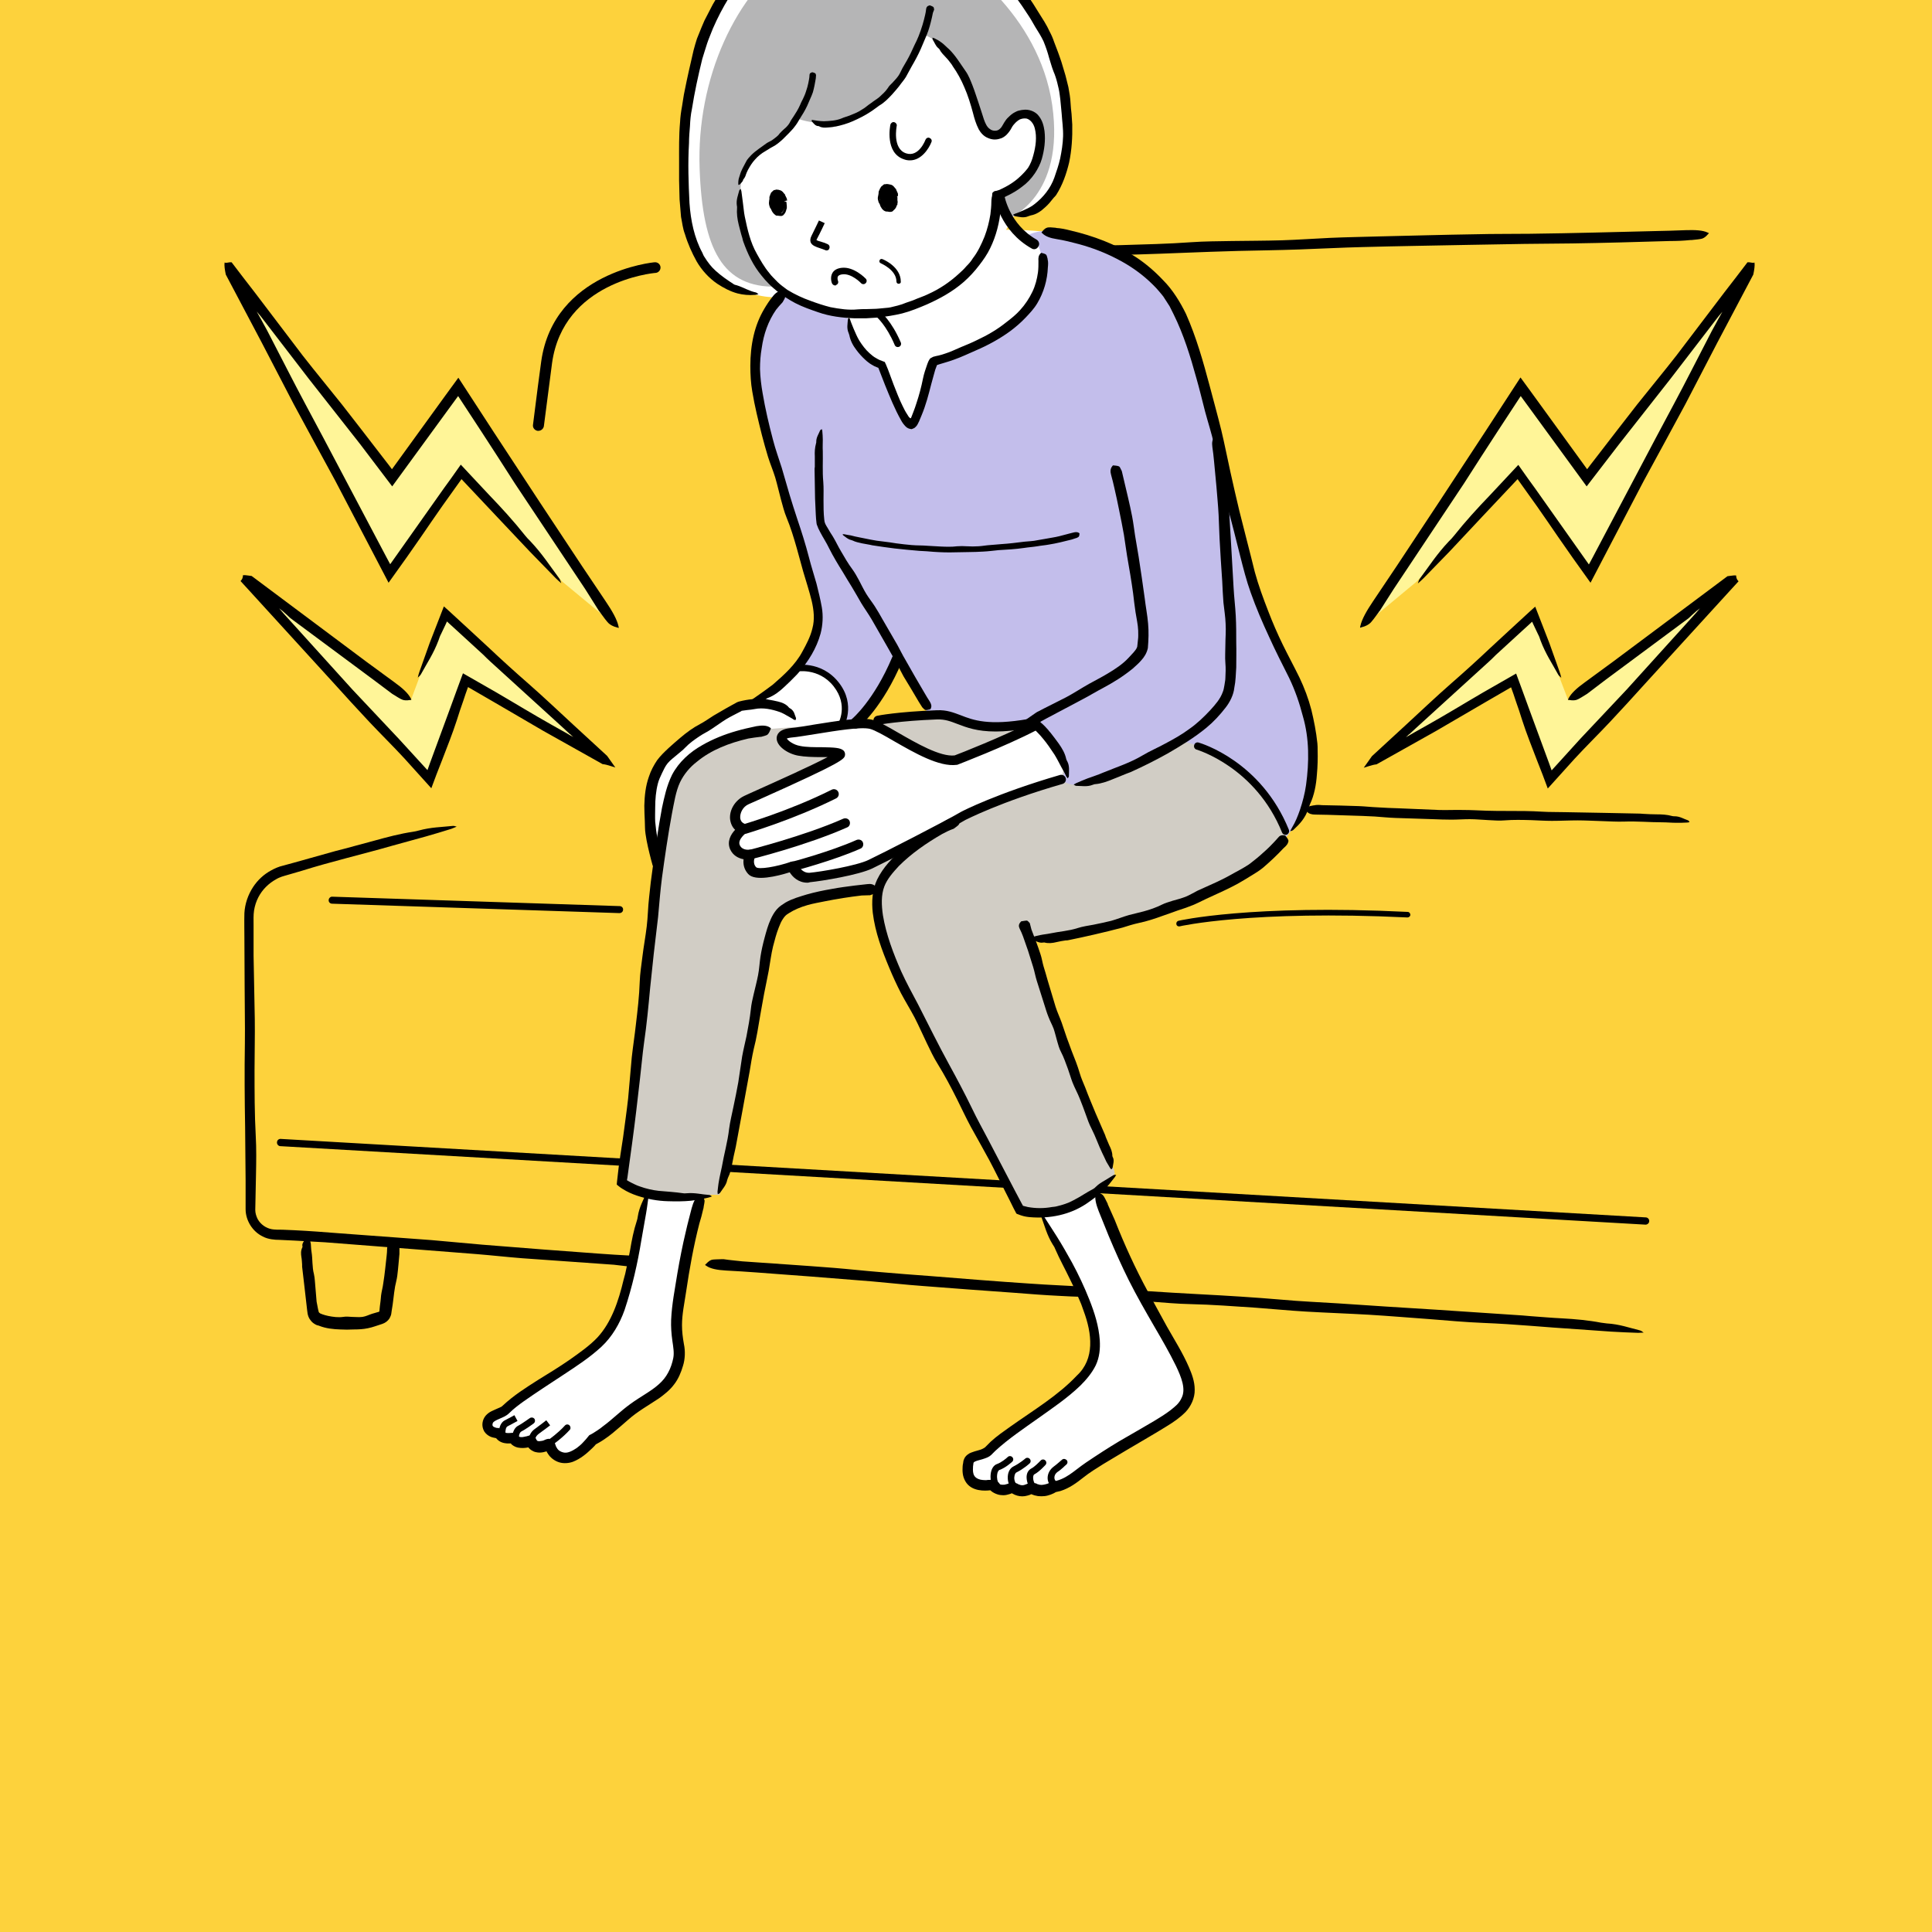 <?xml version="1.0" encoding="utf-8"?>
<!-- Generator: Adobe Illustrator 27.3.1, SVG Export Plug-In . SVG Version: 6.00 Build 0)  -->
<svg version="1.1" id="レイヤー_1" xmlns="http://www.w3.org/2000/svg" xmlns:xlink="http://www.w3.org/1999/xlink" x="0px"
	 y="0px" viewBox="0 0 800 800" style="enable-background:new 0 0 800 800;" xml:space="preserve">
<style type="text/css">
	.st0{fill:#FDD23C;}
	.st1{fill:#FFFFFF;}
	.st2{fill:#B5B5B6;}
	.st3{fill:#D1CDC5;}
	.st4{fill:#C3BEEB;}
	.st5{fill:#FFF598;}
</style>
<rect y="0" class="st0" width="800" height="800"/>
<g>
	<g>
		<g>
			<g>
				<g>
					<g>
						<g>
							<path d="M254.2,523.7l-38.1-2.7c-6.3-0.5-12.5-1.2-18.7-1.7c-7.2-0.6-14.5-1.1-21.7-1.7c-13.7-1.1-27.5-2.1-41.2-3.2
								c-4.2-0.2-8.3-0.5-12.5-0.7l-6.3-0.3c-1.9,0-4.7-0.2-6.9-1.4c-4.2-2-7.1-6.6-7.1-11.3v-11.9c-0.1-7.3-0.1-14.6-0.2-22
								c-0.2-11.6-0.3-23.2-0.1-34.9c0.1-7.7-0.1-15.5-0.1-23.2l-0.1-20.3c0-3.5-0.1-6.6,0-10.3c0.2-3.8,1.5-7.6,3.6-10.8
								c1.9-2.9,4.5-5.3,7.5-6.9c1.4-0.8,3.3-1.6,4.7-1.9l4.4-1.2l17.5-4.9c1.2-0.3,2.3-0.6,3.5-0.9l12.6-3.4
								c5.4-1.5,10.7-2.9,16.1-3.7c0.7-0.1,1.6-0.3,2.3-0.5c5.1-1.4,9.4-1.4,14-1.9c0.7-0.1,1.2,0.2,1.7,0.3
								c-0.7,0.3-1.4,0.6-2.2,0.9c-3.6,1.1-7.1,2.2-10.7,3.2l-13.8,3.8c-12.5,3.6-25.1,6.5-37.5,10.4c-1.8,0.5-3.7,1.1-5.5,1.6
								c-0.9,0.3-1.9,0.5-2.7,0.8c-0.8,0.3-1.6,0.6-2.4,1.1c-3.1,1.7-5.7,4.3-7.3,7.4c-0.9,1.7-1.5,3.6-1.8,5.5s-0.2,4-0.2,6.1v12.6
								c0.2,8.7,0.3,17.5,0.5,26.2c0.1,7-0.1,14-0.1,21c0,9.2,0,18.3,0.5,27.5c0.3,5.3,0.2,10.7,0.1,16c-0.1,3.2-0.1,6.5-0.2,9.8
								c0,1.6-0.1,3.4-0.1,4.8c0,1.3,0.4,2.6,1,3.8c1.2,2.2,3.5,3.8,5.9,4.2c1.1,0.2,2.8,0.2,4.4,0.2c1.6,0.1,3.1,0.1,4.7,0.2
								c6.4,0.3,12.7,0.8,19.1,1.3c12.6,0.9,25.3,1.9,37.9,2.8c7,0.6,14.1,1.3,21.1,1.9c8.4,0.7,16.9,1.3,25.3,2l22.9,1.7
								c4.3,0.3,8.5,0.6,12.8,0.8c3.5,0.2,6.4,0.7,8.3,2c0.2,0.1,0.5,0.3,0.4,0.4c-0.8,0.7-1.3,1.5-2.6,2c-0.9,0.3-3,0.2-4.5,0.3
								c-0.1,0-0.3,0-0.5,0L254.2,523.7C254.2,523.8,254.2,523.7,254.2,523.7z"/>
						</g>
					</g>
				</g>
			</g>
		</g>
		<g>
			<g>
				<g>
					<g>
						<g>
							<path d="M307.4,522.3c12.6,0.9,25.3,1.7,37.9,2.7c6.2,0.5,12.4,1.2,18.6,1.7c7.2,0.6,14.3,1.2,21.5,1.7
								c13.6,1.1,27.3,2.2,40.9,3.1c8.3,0.6,16.6,0.9,24.9,1.4c7.8,0.5,15.6,1.1,23.5,1.7c7.3,0.5,14.5,0.9,21.8,1.3
								c11.5,0.6,23,1.3,34.6,2.3c7.6,0.7,15.3,1,23,1.5c13.4,0.9,26.9,1.8,40.3,2.6c12,0.8,24,1.6,36,2.4c1.2,0.1,2.4,0.2,3.5,0.3
								c4.3,0.3,8.6,0.7,12.9,0.9c5.5,0.3,11,0.8,16.2,1.8c0.7,0.1,1.6,0.2,2.3,0.3c5.3,0.3,9.3,1.8,13.8,2.9c0.7,0.2,1,0.6,1.5,0.9
								c-0.8,0-1.6,0.1-2.3,0.1c-3.7-0.1-7.4-0.3-11.1-0.5c-4.7-0.3-9.5-0.7-14.2-1c-12.9-0.8-25.7-2.1-38.6-2.6
								c-7.5-0.3-15.2-1-22.7-1.6c-8.3-0.6-16.6-1.3-24.9-1.8c-8.7-0.5-17.4-0.8-26-1.3c-6.9-0.4-13.9-1.1-20.8-1.6
								c-9.1-0.6-18.1-1.3-27.2-1.5c-5.2-0.1-10.6-0.6-15.9-1c-6.5-0.5-12.9-1.2-19.4-1.6c-6.2-0.4-12.4-0.4-18.7-0.8
								c-6.3-0.3-12.6-0.8-19-1.3c-12.6-0.9-25.1-1.8-37.7-2.8c-7-0.5-14-1.3-21-1.9c-8.4-0.7-16.7-1.3-25.1-2
								c-7.6-0.6-15.2-1.1-22.7-1.7c-4.2-0.3-8.5-0.6-12.7-0.8c-3.5-0.2-6.4-0.7-8.2-2c-0.2-0.1-0.5-0.3-0.4-0.4
								c0.8-0.7,1.3-1.5,2.6-2c0.9-0.3,3-0.2,4.5-0.3c0.1,0,0.3,0,0.5,0C302.2,521.8,304.8,522,307.4,522.3L307.4,522.3z"/>
						</g>
					</g>
				</g>
			</g>
		</g>
		<g>
			<g>
				<g>
					<g>
						<path d="M681.4,507.1L681.4,507.1l-565.3-32.5c-0.8,0-1.5-0.8-1.4-1.6c0-0.8,0.7-1.5,1.6-1.4l565.2,32.5
							c0.8,0,1.5,0.8,1.4,1.6C682.9,506.4,682.2,507.1,681.4,507.1z"/>
					</g>
				</g>
			</g>
		</g>
		<g>
			<g>
				<g>
					<g>
						<path class="st1" d="M429.2,499.9c4.7,8.7,10.8,17.4,14.9,25.6c7.4,14.8,12.2,26.1,9.4,36.9c-3.6,14.2-34.9,28.8-43.8,38.4
							c-2,2.2-7.6,1.7-8.2,4.6c-1.4,7.2,2,10.3,9.9,9c0,0,2.2,4.2,8.2,1.2c0,0,3.3,3.4,7.8,0.4c0,0,3.6,3.2,9.6-0.4
							c0.2-0.1,3.7,0.3,10.7-5.7c8.3-7,36.4-20.1,42.2-26.7c6.2-7.2,2.8-14.3-6.7-30.2s-18.9-30.9-30-63.7l-2.2-6.6L429.2,499.9z"/>
					</g>
				</g>
			</g>
		</g>
		<g>
			<g>
				<g>
					<g>
						<path class="st1" d="M290.5,494.7c-5.8,16.6-8.9,39.7-9.7,45.8c-2.1,16.4,3.3,16.8-0.4,26.9c-3.7,10.1-12.3,11.5-21.3,19.4
							c-4.6,4-8.6,7.4-13.4,9.7c0,0-6.1,6.9-10.9,7.4c-4.3,0.4-6.6-2.8-7-5.1c-0.1-0.3-0.3-0.4-0.5-0.3c-1.6,0.8-5.9,2.3-7.4-1.4
							c-0.1-0.2,0-0.2-0.2-0.1c-1.3,0.5-5.3,1.4-7-1.3c-0.1-0.2-0.3-0.3-0.4-0.2c-1,0.1-4.6,0.3-5.4-2.2c0,0-5.2,0.1-4.7-3.7
							c0.5-3.5,5.3-3.5,7.3-5.6c7-7.3,24-14.9,36.8-25.5c14.2-11.9,15.9-34.1,21.7-66l1.6-11.5l24.7,2.5L290.5,494.7z"/>
					</g>
				</g>
			</g>
		</g>
		<g>
			<g>
				<g>
					<g>
						<path class="st1" d="M330,297.4c-9.4-8.6-23.4-4.5-23.4-4.5c-14.8,7.9-32.8,18-36.5,29.6s1.1,29.6,3.2,37
							c0,0,5.5,19.9,27.9,6.5s43.1-55.6,43.1-55.6L330,297.4z"/>
					</g>
				</g>
			</g>
		</g>
		<g>
			<g>
				<g>
					<g>
						<g>
							<path d="M691.4,99.8c-13.5,0.4-26.9,0.8-40.4,1c-6.6,0.1-13.3,0.1-19.9,0.2c-7.7,0.1-15.3,0.3-23,0.4
								c-14.6,0.3-29.1,0.5-43.7,0.9c-8.8,0.2-17.7,0.7-26.5,1c-8.3,0.3-16.7,0.4-25,0.6c-7.7,0.2-15.5,0.5-23.2,0.8
								c-12.3,0.5-24.5,0.9-36.9,1.1c-8.1,0.1-16.3,0.5-24.5,0.7c-14.3,0.4-28.6,0.9-43,1.3c-12.8,0.4-25.6,0.8-38.4,1.1
								c-1.3,0-2.5,0-3.8,0c-4.6,0.1-9.2,0.2-13.8,0.3c-5.9,0.2-11.7,0.3-17.4-0.1c-0.8-0.1-1.7,0-2.5,0c-5.6,0.2-10-0.8-14.9-1.3
								c-0.7-0.1-1.1-0.4-1.7-0.7c0.8-0.1,1.6-0.2,2.5-0.3c3.9-0.2,7.9-0.4,11.8-0.6c5-0.2,10.1-0.2,15.2-0.4
								c13.7-0.5,27.4-0.4,41.2-1.2c8-0.4,16.2-0.5,24.2-0.7c8.8-0.2,17.7-0.4,26.6-0.7c9.3-0.3,18.5-0.9,27.7-1.2
								c7.4-0.3,14.8-0.3,22.2-0.5c9.7-0.3,19.4-0.5,29-1.2c5.6-0.4,11.3-0.4,16.9-0.5c6.9-0.1,13.8-0.1,20.7-0.3
								c6.6-0.2,13.2-0.7,19.9-1s13.5-0.4,20.2-0.6c13.4-0.3,26.8-0.7,40.2-0.9c7.5-0.2,14.9-0.1,22.4-0.2
								c8.9-0.1,17.9-0.3,26.8-0.5c8.1-0.2,16.2-0.4,24.3-0.6c4.5-0.1,9.1-0.2,13.6-0.4c3.7-0.1,6.8,0,8.9,1
								c0.2,0.1,0.6,0.2,0.5,0.3c-0.7,0.7-1.2,1.5-2.5,2.1c-0.9,0.4-3.1,0.5-4.7,0.7c-0.2,0-0.3,0-0.5,0
								C697,99.7,694.2,99.8,691.4,99.8L691.4,99.8z"/>
						</g>
					</g>
				</g>
			</g>
		</g>
		<g>
			<g>
				<g>
					<g>
						<path class="st1" d="M419.6,89.7c5.4-1.2,9.7-3.8,13-7.5c14.4-15.9,10-52.7-3.4-75.2c-16.3-27.4-37.6-34.9-37.6-34.9l-6.1-3.1
							c0,0-30-15.5-59.6,2.8c-32.8,20.3-45.8,62.2-43,112c1.9,33.4,30.5,40.1,39.3,39.2c0,0,30,13.9,58.2,2.6
							C408.8,114.2,419.6,89.7,419.6,89.7z"/>
					</g>
				</g>
			</g>
		</g>
		<g>
			<g>
				<g>
					<g>
						<g>
							<path d="M547.4,333.4c5.1,0.1,10.3,0.2,15.4,0.4c2.5,0.1,5.1,0.4,7.6,0.5c2.9,0.2,5.9,0.3,8.8,0.4c5.6,0.2,11.1,0.5,16.7,0.7
								c3.4,0.1,6.8-0.1,10.1,0c3.2,0,6.4,0.2,9.6,0.3c3,0.1,5.9,0.1,8.9,0.1c4.7,0,9.4,0,14.1,0.3c3.1,0.2,6.2,0.1,9.4,0.2
								c5.5,0.1,11,0.2,16.4,0.3c4.9,0.1,9.8,0.2,14.7,0.3c0.5,0,1,0.1,1.4,0.1c1.8,0.1,3.5,0.2,5.3,0.2c2.3,0,4.5,0.1,6.6,0.7
								c0.3,0.1,0.6,0.1,1,0.1c2.2,0,3.8,1.1,5.6,1.7c0.3,0.1,0.4,0.4,0.6,0.7c-0.3,0.1-0.6,0.2-1,0.2c-1.5,0.1-3,0.1-4.5,0.1
								c-1.9,0-3.9-0.2-5.8-0.2c-5.2,0-10.5-0.5-15.7-0.3c-3.1,0.1-6.2-0.1-9.3-0.2c-3.4-0.1-6.8-0.3-10.1-0.3
								c-3.5,0-7.1,0.2-10.6,0.2c-2.8,0-5.7-0.2-8.5-0.3c-3.7-0.1-7.4-0.2-11.1,0.1c-2.1,0.2-4.3,0-6.5-0.1
								c-2.6-0.1-5.3-0.4-7.9-0.4c-2.5,0-5.1,0.2-7.6,0.2c-2.6,0-5.2-0.1-7.7-0.2c-5.1-0.2-10.2-0.3-15.4-0.5
								c-2.9-0.1-5.7-0.4-8.6-0.6c-3.4-0.2-6.8-0.3-10.2-0.4c-3.1-0.1-6.2-0.2-9.3-0.3c-1.7,0-3.5-0.1-5.2-0.1
								c-1.4,0-2.6-0.3-3.4-1.2c-0.1-0.1-0.2-0.2-0.2-0.3c0.3-0.6,0.5-1.3,1-1.8c0.3-0.3,1.2-0.3,1.8-0.5c0.1,0,0.1,0,0.2,0
								C545.3,333.2,546.4,333.3,547.4,333.4C547.4,333.3,547.4,333.3,547.4,333.4z"/>
						</g>
					</g>
				</g>
			</g>
		</g>
		<g>
			<g>
				<g>
					<g>
						<path d="M222.9,178.4c-0.1,0-0.2,0-0.3,0c-1.2-0.2-2.1-1.3-1.9-2.5c1.5-12.3,2.8-21.7,3.4-26.2c5.2-37.1,46.5-41.1,47-41.1
							c1.2-0.1,2.3,0.8,2.4,2s-0.8,2.3-2,2.4c-1.6,0.1-38.2,3.8-42.9,37.3c-0.6,4.5-1.8,13.9-3.4,26.2
							C225,177.6,224,178.4,222.9,178.4z"/>
					</g>
				</g>
			</g>
		</g>
		<g>
			<g>
				<g>
					<g>
						<g>
							<path d="M165.4,519.2c-0.3,3-0.5,6-0.9,9.1c-0.2,1.5-0.6,2.9-0.9,4.4c-0.3,1.7-0.5,3.4-0.7,5.1c-0.2,1.6-0.4,3.3-0.7,4.9
								l-0.2,1.4c-0.1,0.6-0.4,1.2-0.7,1.8c-0.7,1.1-1.8,1.9-3,2.3c-2,0.6-3.9,1.4-6,1.8c-1.9,0.4-3.9,0.5-5.9,0.5
								c-1.8,0.1-3.7,0.1-5.5,0c-2.9-0.1-5.9-0.4-8.7-1.5c-0.2-0.1-0.5-0.2-0.7-0.2c-0.4-0.1-0.8-0.3-1.1-0.5
								c-0.7-0.4-1.3-0.9-1.8-1.6c-0.5-0.6-0.9-1.4-1.1-2.2c-0.1-0.4-0.2-0.8-0.2-1.1l-0.1-0.7l-1.1-9.6l-1-8.6c0-0.3,0-0.6,0-0.9
								c-0.1-1-0.1-2.1-0.3-3.1c-0.2-1.3-0.3-2.6,0.4-4c0.1-0.2,0.1-0.4,0-0.6c-0.2-1.3,1.1-2.4,1.8-3.5c0.1-0.2,0.6-0.3,0.8-0.5
								c0.1,0.2,0.3,0.3,0.3,0.5c0.2,0.9,0.4,1.7,0.6,2.6c0.1,1.1,0.1,2.3,0.3,3.4c0.5,3.1,0.2,6.2,1,9.2c0.4,1.8,0.4,3.6,0.6,5.4
								c0.2,2,0.3,4,0.5,6c0.2,1,0.4,2.1,0.6,3.1l0.2,0.8c0,0.2,0.1,0.3,0.1,0.4c0.1,0.2,0.2,0.3,0.4,0.4c0,0.2,2,0.9,3.5,1.2
								c2,0.4,4.1,0.7,6.2,0.4c1.2-0.2,2.4-0.1,3.6,0c1.5,0,2.9,0.2,4.4,0c1.4-0.2,2.7-0.9,4-1.3c1.2-0.4,3.3-0.9,2.9-0.9
								c0.1-0.1,0.1-0.1,0.1-0.2l0.2-2c0.2-1.5,0.4-3,0.5-4.5c0.2-1.7,0.7-3.3,0.9-5c0.3-2,0.6-4,0.8-6c0.2-1.8,0.4-3.6,0.6-5.4
								c0.1-1,0.2-2,0.2-3.1c0-0.8,0.4-1.5,1.7-1.8c0.1,0,0.3-0.1,0.4-0.1c0.8,0.3,1.8,0.5,2.4,0.8c0.4,0.2,0.4,0.7,0.6,1.1v0.1
								L165.4,519.2L165.4,519.2z"/>
						</g>
					</g>
				</g>
			</g>
		</g>
		<g>
			<g>
				<g>
					<g>
						<path d="M488.2,383.6c-0.5,0-1-0.3-1.1-0.9s0.2-1.2,0.8-1.4c0.3-0.1,30-6.9,95-3.7c0.6,0,1.1,0.6,1.1,1.2s-0.6,1.1-1.2,1.1
							c-64.6-3.1-94.1,3.6-94.4,3.7C488.3,383.6,488.2,383.6,488.2,383.6z"/>
					</g>
				</g>
			</g>
		</g>
		<g>
			<g>
				<g>
					<g>
						<path class="st2" d="M388.1-21.3c0,0-31.2-15.9-58.7,1.9c-24.7,16-41.1,52.1-39.7,89.3c1.2,33.5,9.6,49.3,31.9,48.8
							c0,0-18-13.1-14.7-43.8c0,0,2.5-9.6,10.5-14.3s12.1-11.8,12.1-11.8s11.9,5.6,26.2-1.5c19.4-9.6,26.7-33,26.7-33
							s8.8,2.5,16.8,16.4s6,24.1,12.8,24.9s7.1-10.1,14.6-7.8c7.5,2.3,3.2,18.1,0.3,23.1c-2.8,5-13.6,10.3-13.6,10.3l4.6,9.1
							c0,0,23.2-8.8,17.8-46.8C430.2,5.5,396.9-17,388.1-21.3z"/>
					</g>
				</g>
			</g>
		</g>
		<g>
			<g>
				<g>
					<g>
						<path class="st1" d="M543.1,304.1c-3.8-25.2-12.2-25.4-23.9-60.3c-11.6-34.9-19-102.7-36-122.8c-14.7-17.4-36.2-23.7-52-25.2
							c-61.5-5.6-107,25.5-107,25.5c-6.5,5.7-14.4,18.1-10.9,38.9c4.8,28.6,24.2,81.2,24.8,95c0.5,13.8-13.8,29.2-28.7,37.2
							l20.2,10.7l24.6-3.5c0,0,9.4-7.7,17.4-26.5l0.3-0.8c9.5,16,19.5,33.8,19.5,33.8L535.2,344
							C539.1,334.7,546.2,324.7,543.1,304.1z"/>
					</g>
				</g>
			</g>
		</g>
		<g>
			<g>
				<g>
					<g>
						<path class="st3" d="M497.5,301.5c-27.7-7.5-71.2-1.9-71.2-1.9c-26.6,4.7-27.7-4-38.3-3.6c-16.1,0.6-24.4,2.3-24.4,2.3
							l-44.3,3.5c0,0-34.1,2.6-40.5,23.7c-5.7,19-14.3,115.8-21.9,164.5c0,0,10.4,10,37.9,4.7l3.2,0.1c5.3-30.7,11.3-59.6,14.4-73.3
							c4.8-21.7,6.6-39.6,12.1-44.2c9.5-8,38.4-9.6,38.4-9.6l1,0.1c-0.1,0.2-0.1,0.4-0.2,0.7c-3.2,15.9,12.1,42.8,22.7,63.9
							c7.9,15.8,21.6,43.5,35.5,69.1c0,0,20.4,8.7,39.7-15.5l-0.3-1.7c-16.5-34.1-26.2-71.5-35.1-95l0.9-0.1c38.5-6,78-17,95-32.4
							c8-7.2,12.2-11.4,15.6-19.5C537.5,337.4,525.1,309,497.5,301.5z"/>
					</g>
				</g>
			</g>
		</g>
		<g>
			<g>
				<g>
					<g>
						<path class="st4" d="M424.4,98.1c0,0,5.6-4.3,15.9-1.7c10.3,2.7,37.2,11.6,46.5,30.2s19.9,66.4,25.9,92.3
							c6,25.9,15.3,45.2,22.2,58.8c7,13.6,18.6,43.3-2.3,68.9c0,0-8-31-43.3-39.8c0,0-27.4,17-44.2,18.1c-2.5,0.2-5.5-1.8-5.5-1.8
							s3.3-5.5-1.7-13.8s-9.6-10-9.6-10s-14.1,2.7-22.6,1.3c-8.5-1.3-12.3-6-21.4-5L371.8,272c0,0-6.1,17.6-18.2,28.2l-5.3,0.5
							c0,0,4.6-11.1-2.7-18.6c-7.3-7.5-15.3-5.3-15.3-5.3s9.1-12.5,7.8-23.9c-1.3-11.5-19.6-62.7-25.2-91.7
							c-5.5-29,11.1-40.1,11.1-40.1s11.9,7.6,26.5,8.4c0,0,1.5,15.1,14.5,21.8c0,0,9.7,23.9,11.8,24.1c2.1,0.2,9.6-25.8,9.6-25.8
							s25.3-7.5,36.5-19.4s9.2-27.5,6.1-29.2C426.2,99.5,424.4,98.1,424.4,98.1z"/>
					</g>
				</g>
			</g>
		</g>
		<g>
			<g>
				<g>
					<g>
						<g>
							<path d="M413.9,78.6c3.1-1.4,6.1-3.2,8.5-5.5c1.2-1.1,2.3-2.3,3.3-3.6c1-1.6,1.7-3.3,2.2-5.3c1-3.6,1.5-7.5,0.6-11
								c-0.5-2.1-1.9-3.7-3.4-4.1c-0.7-0.1-1.5-0.1-2.4,0.2c-0.5,0.1-1.5,0.8-2.2,1.5c-0.6,0.6-1.2,1.3-1.6,2.1
								c-0.5,1-1.3,2.1-2.2,3c-0.7,0.6-1.3,1.1-2.5,1.5l0.2-0.1c-1.9,0.7-3.6,0.6-5.4-0.2c-1.7-0.7-2.9-2.1-3.7-3.5
								c-1.2-2.3-1.9-4.8-2.4-6.8c-1-3.7-2.1-7.3-3.6-10.7c-1.3-3.1-2.9-6-4.8-8.7c-0.2-0.3-0.3-0.6-0.5-0.8
								c-0.7-0.9-1.4-1.9-2.2-2.7c-1-1.1-2.1-2.1-2.8-3.5c-0.1-0.2-0.3-0.3-0.5-0.5c-1.1-0.9-1.5-2.3-2.3-3.5
								c-0.1-0.2,0-0.5-0.1-0.8c0.2,0.1,0.5,0.1,0.7,0.2c1,0.5,2,1,2.9,1.7c1.2,0.8,2.1,1.9,3.2,2.8c2.8,2.7,4.7,6,6.9,9.1
								c1.3,1.8,2.1,4,2.9,6c0.9,2.3,1.6,4.6,2.4,6.9c0.8,2.3,1.6,5,2.3,7.1c0.6,1.7,1.3,3.3,2.6,4.1c0.9,0.7,2.3,0.8,3.2,0.4
								l0.2-0.1c0.4-0.2,1.1-0.8,1.5-1.5s0.7-1.2,1-1.7c0.5-0.8,1-1.5,1.7-2.1c0.8-0.8,1.6-1.5,2.6-2c0.4-0.2,1.1-0.6,1.7-0.7
								c0.6-0.1,1.1-0.3,1.7-0.3c2.3-0.4,5.2,0.6,6.6,2.6c1.5,1.9,2,4.1,2.3,6.1c0.5,4.1-0.1,8-1.1,11.6c-0.6,2.1-1.7,4.2-2.9,6
								c-1.5,2.2-3.3,4.1-5.4,5.6c-1.8,1.4-3.8,2.6-5.9,3.6c-1.1,0.6-2.3,1.1-3.5,1.6c-1,0.4-1.9,0.5-2.7-0.3
								c-0.1-0.1-0.2-0.2-0.2-0.3c0-0.7,0-1.4,0.1-2c0.1-0.4,0.6-0.6,1-0.9h0.1C412.6,79.1,413.2,78.8,413.9,78.6L413.9,78.6z"/>
						</g>
					</g>
				</g>
			</g>
		</g>
		<g>
			<g>
				<g>
					<g>
						<g>
							<path d="M269.6,356c-0.9-3.5-1.8-7.1-2.3-10.7c-0.3-1.8-0.2-3.6-0.3-5.4c-0.1-2.1-0.2-4.2-0.2-6.3c0.1-4,0.5-8.1,1.9-12
								c0.8-2.5,2-4.7,3.4-6.8c1.4-1.9,3.1-3.5,4.8-5.1c1.6-1.5,3.2-2.8,4.8-4.2c2.6-2.2,5.3-4.2,8.2-5.7c1.9-1,3.7-2.3,5.6-3.5
								l5-2.9l2.5-1.4l1.3-0.7c0.4-0.2,0.7-0.5,1.7-0.8c3.9-1,7.3-1.3,11.1-1c0.4,0,0.7,0.1,1.1,0.2c1.3,0.2,2.7,0.5,4,0.8
								c1.7,0.4,3.4,1.1,4.5,2.5c0.2,0.2,0.4,0.3,0.6,0.4c0.7,0.4,1.2,1.1,1.5,1.7c0.3,0.7,0.5,1.5,0.8,2.2c0.1,0.2-0.1,0.6-0.2,0.9
								c-0.2-0.1-0.5-0.1-0.7-0.2c-0.8-0.6-1.7-1-2.5-1.5c-1.1-0.6-2.2-1.3-3.4-1.7c-3.2-1.1-6.8-1.9-10.3-1.2c-1,0.2-2,0.3-3,0.4
								l-1.5,0.2l-0.7,0.1c-0.2,0-0.2,0-0.4,0.2c-2.1,1.1-4.2,2.1-6.2,3.3c-2.1,1.3-4.1,2.8-6.1,4.1c-1.6,1.1-3.4,1.9-5,3
								c-2.1,1.4-4.2,2.9-5.9,4.7c-1,1.1-2.2,1.9-3.3,2.9c-1.3,1.1-2.8,2.2-3.9,3.5s-1.7,2.8-2.4,4.2c-0.7,1.5-1.3,2.7-1.7,4.3
								c-0.8,3.1-1.1,6.5-1.1,9.9c0,1.9-0.1,3.8,0,5.8c0.2,2.3,0.5,4.6,0.9,6.9c0.4,2.1,0.8,4.2,1.3,6.2c0.3,1.2,0.6,2.3,1,3.4
								c0.3,0.9,0.2,1.8-0.7,2.6c-0.1,0.1-0.2,0.2-0.3,0.2c-0.8,0-1.6,0.1-2.3-0.1c-0.4-0.1-0.7-0.7-1-1.1v-0.1L269.6,356
								C269.6,356.1,269.6,356,269.6,356z"/>
						</g>
					</g>
				</g>
			</g>
		</g>
		<g>
			<g>
				<g>
					<g>
						<path class="st1" d="M439,323c-26.3,7.6-40.6,15.1-40.6,15.1c-6.3,3.8-33.2,17.5-38.5,20s-20.2,5.1-25.1,5.5s-7-4.7-7-4.7
							s-13.9,4.8-16.7,1.7c-2.8-3-0.7-6.7-0.7-6.7s-4.7,0.9-6.4-3.1c-1.7-4,3.6-7.6,3.6-7.6c-5.4-1.6-4.1-9.3,1.1-11.8
							c5.3-2.5,40.2-17.6,38.8-19c-1.4-1.4-11.3-0.4-16.9-1.4c-5.6-1.1-11.3-6.7-3.5-7.4c7.8-0.7,26.8-4.9,33.2-3.5
							c6.3,1.4,25,16.2,35.3,14.8c0,0,19.1-7.3,32.3-14.1c0,0,7.3,1.6,10.8,9C442.3,317.1,439,323,439,323z"/>
					</g>
				</g>
			</g>
		</g>
		<g>
			<g>
				<g>
					<g>
						<path d="M428.2,103.2c-0.3,0-0.7-0.1-1-0.3c-13-7.3-15.3-20.6-15.4-21.2c-0.2-1.1,0.6-2.2,1.7-2.4c1.1-0.2,2.2,0.6,2.4,1.7
							c0,0.1,2.1,11.9,13.3,18.2c1,0.6,1.4,1.8,0.8,2.8C429.6,102.8,428.9,103.2,428.2,103.2z"/>
					</g>
				</g>
			</g>
		</g>
		<g>
			<g>
				<g>
					<g>
						<g>
							<path d="M324.9,83.3c0.5,2.3-0.4,4.9-2.1,5.2c-1.7,0.3-3.5-1.7-3.9-4c-0.5-2.3,0.4-4.9,2.1-5.2
								C322.6,78.9,324.4,81,324.9,83.3z"/>
						</g>
					</g>
				</g>
			</g>
			<g>
				<g>
					<g>
						<g>
							<g>
								<path d="M325,83.3c-0.2,0-0.4,0-0.6,0c-0.3,0-0.3-0.1-0.3-0.1c0-0.1,0.1-0.1,0.1-0.2c0-0.2,0-0.4-0.1-0.5c0,0-0.1,0-0.1-0.1
									c0,0-0.1,0-0.1-0.1c0-0.3-0.2-0.6-0.3-0.9c-0.1-0.2-0.3-0.3-0.4-0.5c-0.1-0.1,0-0.3-0.1-0.3c-0.4-0.2-0.6-0.5-0.9-0.7
									c-0.1-0.1-0.2-0.1-0.3-0.2c-0.1-0.1-0.2-0.1-0.3,0c-0.1,0.1-0.2,0-0.2-0.1c-0.2,0-0.4,0-0.5,0.1s-0.2,0.2-0.4,0.2
									c-0.1,0-0.1,0.1-0.1,0.2c-0.2,0.1-0.3,0.2-0.4,0.4c-0.1,0.2-0.2,0.4-0.3,0.7c0,0.2-0.1,0.3-0.1,0.5s0,0.4,0,0.6
									c0,0.1,0,0.1-0.1,0.2c0,0.1-0.1,0.2,0,0.3c0.1,0.1,0,0.2-0.1,0.3c0,0-0.1,0,0,0.1c0.2,0.2-0.1,0.4-0.1,0.6
									c0,0.1-0.1,0.3,0,0.4s0.1,0.2,0.1,0.3c0,0.1,0,0.1,0,0.2c-0.1,0.1,0,0.2,0,0.2c0.1,0.1,0.1,0.1,0.1,0.2s0.1,0.1,0.2,0.2
									c0,0,0,0,0.1,0.1c0.1,0.2,0.2,0.5,0.4,0.7c0.1,0.1,0.2,0.1,0.2,0.2s0,0.2,0.1,0.3l0.1,0.1c0.1,0.1,0.2,0.2,0.2,0.5
									c0,0,0,0,0,0.1s0.1,0.2,0.1,0.3c0,0,0,0.1,0.1,0.1s0.2,0.1,0.3,0.2c0.1,0.1,0.2,0.2,0.4,0.2c0.4,0.1,0.7,0.2,1,0.2
									c0.1,0,0.3,0,0.4,0s0.1-0.1,0.2-0.1c0.1-0.1,0.2,0,0.3,0c0.2,0,0.3-0.2,0.4-0.3c0.1-0.2,0.2-0.4,0.3-0.5
									c0.1-0.1,0.2-0.2,0.2-0.4c0-0.3,0.2-0.6,0.2-0.9c0-0.2,0.1-0.5,0-0.7c0-0.1-0.1-0.3-0.2-0.4c0,0,0,0,0-0.1s-0.1-0.3-0.1-0.4
									c-0.1-0.1-0.1-0.3-0.1-0.4s0.1-0.2,0.3-0.3c0.2-0.1,0.3-0.2,0.4-0.3c0.5-0.1,0.5-0.1,0.5,0c0.1,0.2,0.2,0.3,0.2,0.5
									c0,0.1,0,0.2,0,0.3c0,0.3,0.1,0.6,0.1,0.9l0,0c0,0.2,0,0.5,0,0.7c0,0.1,0,0.3,0,0.4s0,0.2-0.1,0.2c0,0.1-0.2,0.1-0.1,0.2
									c0.1,0.3-0.2,0.5-0.2,0.8c-0.1,0.1,0,0.3-0.2,0.4c-0.1,0.4-0.4,0.6-0.6,0.9s-0.5,0.5-0.9,0.6c-0.3,0.1-0.6,0-0.8,0
									c-0.4,0-0.3,0-0.7-0.1c-0.2,0-0.4,0-0.7,0c-0.2-0.1-0.4-0.2-0.5-0.3c-0.4-0.3-0.7-0.6-1-1s-0.5-0.8-0.6-1.1
									c-0.1-0.2-0.1-0.3-0.2-0.4c-0.2-0.2-0.2-0.4-0.4-0.6l0,0c-0.2-0.6-0.4-1.2-0.4-1.9c0-0.3,0.1-0.6,0.1-1
									c0-0.2,0.1-0.4,0.1-0.5c0-0.2,0-0.5,0-0.8v-0.1c0.1-0.2,0.1-0.5,0.3-0.8c0.1-0.2,0-0.4,0.2-0.5c0-0.5,0.5-0.8,0.8-1.1
									c0.1-0.1,0.1-0.2,0.2-0.2c0.2-0.1,0.3-0.3,0.5-0.3c0.3,0,0.5-0.1,0.8-0.2c0.6,0,1.2,0.1,1.7,0.3c0.9,0.3,1.3,1,1.8,1.6
									c0.1,0.1,0.2,0.1,0.2,0.2s0,0.1,0,0.2c0.2,0.3,0.3,0.7,0.5,1s0.3,0.7,0.3,1.1c0,0.1,0,0.1,0.1,0.2
									C325.5,83,325.5,83.1,325,83.3z"/>
							</g>
						</g>
					</g>
				</g>
			</g>
		</g>
		<g>
			<g>
				<g>
					<g>
						<g>
							<path d="M371.1,81.5c0.3,2.4-0.9,5.1-2.8,5.3c-1.9,0.2-3.7-2-4-4.4s0.9-5.1,2.8-5.3C368.9,76.8,370.7,79.1,371.1,81.5z"/>
						</g>
					</g>
				</g>
			</g>
			<g>
				<g>
					<g>
						<g>
							<g>
								<path d="M371.2,81.5c-0.2,0-0.4,0-0.6,0c-0.3,0-0.3-0.1-0.3-0.2s0.1-0.1,0.1-0.2c0-0.2,0-0.4-0.1-0.6l-0.1-0.1
									c0,0-0.1,0-0.1-0.1c0.1-0.4-0.1-0.6-0.3-0.9c-0.1-0.2-0.3-0.4-0.4-0.5s0-0.3-0.1-0.3c-0.4-0.2-0.6-0.6-1-0.8
									c-0.1-0.1-0.2-0.1-0.3-0.2c-0.1-0.1-0.2-0.1-0.3,0c-0.1,0.1-0.2,0-0.3-0.1c-0.2-0.1-0.4-0.1-0.6,0.1
									c-0.1,0.1-0.3,0.1-0.5,0.2c-0.1,0-0.1,0.1-0.2,0.1c-0.2,0.1-0.4,0.2-0.5,0.4c-0.1,0.2-0.3,0.4-0.4,0.7
									c-0.1,0.3-0.1,0.3-0.2,0.5c0,0.2,0,0.4-0.1,0.7c0,0.1-0.1,0.1-0.1,0.2c-0.1,0.1-0.1,0.2-0.1,0.3c0,0.1-0.1,0.2-0.1,0.3
									c0,0-0.1,0,0,0.1c0.2,0.2-0.1,0.4-0.1,0.6c0,0.1-0.1,0.3-0.1,0.4c0.1,0.1,0.1,0.2,0.1,0.3c0,0.1,0,0.2-0.1,0.2
									c-0.1,0.1-0.1,0.2,0,0.2c0.1,0.1,0.1,0.1,0.1,0.2s0.1,0.1,0.2,0.2c0,0,0,0,0.1,0.1c0.1,0.3,0.2,0.5,0.4,0.7
									c0.1,0.1,0.2,0.1,0.2,0.2s0,0.2,0,0.3l0.1,0.1c0.1,0.1,0.3,0.2,0.2,0.5c0,0,0,0,0,0.1s0.1,0.2,0.1,0.3c0,0,0,0.1,0.1,0.1
									c0.2,0,0.2,0.1,0.3,0.3c0.1,0.1,0.2,0.2,0.4,0.3c0.8,0.2,0.8,0.2,1.1,0.3c0.1,0,0.3,0,0.4,0s0.1-0.1,0.2-0.1
									c0.1-0.1,0.2,0,0.3,0c0.2,0,0.4-0.1,0.4-0.3c0.1-0.2,0.2-0.4,0.4-0.5c0.1-0.1,0.3-0.2,0.3-0.4c0-0.3,0.3-0.6,0.4-0.9
									c0-0.3,0.1-0.5,0.1-0.8c0-0.1-0.1-0.3-0.1-0.4c0,0,0,0,0-0.1s-0.1-0.3-0.1-0.4c-0.1-0.2-0.1-0.3,0-0.5
									c0-0.1,0.1-0.2,0.4-0.3c0.2-0.1,0.3-0.2,0.5-0.3c0.5-0.1,0.5,0,0.6,0c0.1,0.2,0.2,0.4,0.1,0.6c0,0.1,0,0.2,0,0.4
									c0,0.3,0,0.6,0.1,1l0,0c0,0.3,0,0.5-0.1,0.8c0,0.1,0,0.3,0,0.4s-0.1,0.2-0.1,0.2c-0.1,0.1-0.2,0.1-0.2,0.2
									c0,0.3-0.2,0.5-0.3,0.8c-0.1,0.2-0.1,0.4-0.3,0.4c-0.1,0.4-0.5,0.5-0.8,0.9c-0.2,0.3-0.6,0.5-1,0.5c-0.3,0.1-0.6,0-0.9,0
									c-0.4-0.1-0.4-0.1-0.7-0.1c-0.2,0-0.5,0-0.7-0.1s-0.4-0.2-0.6-0.3c-0.4-0.3-0.8-0.7-1-1.1c-0.3-0.4-0.5-0.8-0.6-1.2
									c-0.1-0.2-0.1-0.4-0.2-0.5c-0.2-0.2-0.2-0.5-0.4-0.6c0,0,0,0,0-0.1c-0.2-0.6-0.4-1.4-0.3-2c0-0.3,0.2-0.7,0.2-1
									c0-0.2,0.1-0.4,0.1-0.6c0-0.3,0-0.6,0.1-0.9v-0.1c0.2-0.2,0.2-0.5,0.4-0.8c0.1-0.2,0.1-0.4,0.3-0.5c0.1-0.5,0.6-0.8,1-1.1
									c0.1-0.1,0.1-0.2,0.2-0.2c0.2-0.1,0.3-0.3,0.6-0.2c0.3,0,0.5-0.1,0.8-0.1c0.6,0,1.2,0.2,1.8,0.3c0.9,0.3,1.4,1.1,1.9,1.7
									c0.1,0.1,0.2,0.1,0.2,0.2s0,0.2,0,0.2c0.2,0.3,0.3,0.7,0.5,1.1c0.2,0.3,0.3,0.7,0.2,1.2c0,0.1,0,0.1,0,0.2
									C371.8,81.3,371.7,81.3,371.2,81.5z"/>
							</g>
						</g>
					</g>
				</g>
			</g>
		</g>
		<g>
			<g>
				<g>
					<g>
						<g>
							<path d="M414.4,86.5c-0.5,5.6-1.9,11.2-4.4,16.3c-1.2,2.5-2.8,4.8-4.5,7c-1.9,2.5-4.1,4.9-6.5,7c-4.6,4-9.9,6.9-15.3,9.3
								c-3.3,1.4-6.7,2.8-10.2,3.7c-3.3,0.8-6.7,1.3-10.1,1.7c-1.6,0.1-3.2,0.2-4.8,0.3c-1.6,0-3.2,0-4.8,0c-5-0.2-10.2-0.8-15-2.5
								c-3.2-1.1-6.4-2.2-9.5-3.8c-5.3-2.8-10.2-6.6-13.9-11.3c-3.5-4.2-5.8-9.1-7.6-14.1c-0.2-0.5-0.3-1-0.4-1.5
								c-0.6-1.8-1-3.7-1.5-5.5c-0.6-2.4-0.9-4.8-0.7-7.1c0-0.3,0-0.7-0.1-1c-0.3-2.3,0.5-4.1,1-6.1c0.1-0.3,0.4-0.5,0.6-0.7
								c0.1,0.3,0.2,0.6,0.3,1c0.2,1.6,0.4,3.2,0.6,4.6c0.3,2,0.4,4,0.8,5.9c1.1,5.3,2.3,10.7,5,15.4c1.5,2.7,3.1,5.5,5.1,7.9
								c1,1.4,2.3,2.5,3.5,3.8c1.2,1.2,2.7,2.2,4,3.2c3.1,1.9,6.3,3.4,9.7,4.6c2.7,1,5.4,1.9,8.2,2.6c3.7,0.7,7.5,1.3,11.3,0.9
								c1.1-0.1,2.2-0.1,3.3-0.1c1.1,0,2.2-0.1,3.3-0.1c1.3,0,2.7-0.2,4-0.3c1.3-0.1,2.7-0.2,4-0.6c1.3-0.3,2.5-0.6,3.7-1
								c1.2-0.5,2.4-0.9,3.6-1.3c1.3-0.4,2.4-1,3.6-1.4c1.2-0.5,2.4-0.9,3.6-1.5c4.7-2.1,9-5,12.8-8.5c1.1-1,2.1-1.9,3-3
								c1-1,2-2.1,2.7-3.3c2.1-2.7,3.6-5.9,4.9-9.1c1.1-2.9,1.9-6,2.4-9.1c0.2-1.7,0.4-3.5,0.4-5.2c0-1.4,0.2-2.6,1.1-3.5
								c0.1-0.1,0.2-0.2,0.3-0.2c0.7,0.2,1.4,0.4,1.9,0.9c0.3,0.4,0.4,1.3,0.6,2c0,0.1,0,0.1,0,0.2
								C414.6,84.2,414.5,85.4,414.4,86.5L414.4,86.5z"/>
						</g>
					</g>
				</g>
			</g>
		</g>
		<g>
			<g>
				<g>
					<g>
						<path d="M342.3,103.7c-0.2,0-0.3,0-0.5-0.1c-0.8-0.3-1.5-0.6-2.2-0.8c-1.8-0.6-3.3-1.1-3.9-2.4c-0.3-0.8-0.2-1.7,0.3-2.7
							c1.3-2.6,3.1-6.4,3.1-6.4l2.4,1.1c0,0-1.8,3.9-3.2,6.5c-0.2,0.3-0.2,0.4-0.2,0.5c0.2,0.2,1.4,0.6,2.2,0.8
							c0.8,0.2,1.6,0.5,2.4,0.9c0.7,0.3,1,1.1,0.7,1.8C343.3,103.4,342.8,103.7,342.3,103.7z"/>
					</g>
				</g>
			</g>
		</g>
		<g>
			<g>
				<g>
					<g>
						<path d="M345.8,118.2c-0.5,0-1-0.3-1.3-0.9c-0.1-0.2-0.9-2.4,0.2-4.3c0.7-1.2,2-1.9,3.8-2.1c5.1-0.6,9.8,4.3,10,4.5
							c0.5,0.5,0.5,1.4-0.1,1.9c-0.5,0.5-1.4,0.5-1.9-0.1c0,0-3.9-4.1-7.7-3.6c-0.9,0.1-1.5,0.4-1.8,0.8c-0.4,0.7-0.1,1.7,0,1.9
							c0.3,0.7-0.1,1.5-0.8,1.7C346.2,118.2,346,118.2,345.8,118.2z"/>
					</g>
				</g>
			</g>
		</g>
		<g>
			<g>
				<g>
					<g>
						<path d="M376.8,66.4c-0.8,0-1.6-0.1-2.4-0.4c-8.1-2.6-5.8-14-5.7-14.4c0.2-0.7,0.9-1.2,1.6-1s1.2,0.9,1,1.6
							c0,0.1-1.9,9.4,3.9,11.3c5.2,1.7,7.9-5.3,8-5.6c0.3-0.7,1-1.1,1.7-0.8s1.1,1,0.8,1.7C384.6,61.6,381.5,66.4,376.8,66.4z"/>
					</g>
				</g>
			</g>
		</g>
		<g>
			<g>
				<g>
					<g>
						<g>
							<path d="M443.1,95.4c9.5,2.2,18.9,5.7,27.3,11.1c4.1,2.7,7.8,5.9,11.2,9.5c4,4,7.1,9.1,9.5,14c4.3,9.7,7.1,19.7,9.8,29.8
								c1.6,6.1,3.3,12.2,4.8,18.3c1.4,5.8,2.5,11.6,3.8,17.4c1.2,5.4,2.4,10.7,3.7,16.1c2.1,8.5,4.3,16.7,6.4,25.3
								c1.5,5.5,3.5,10.9,5.6,16.3c1.8,4.7,3.8,9.3,6,13.8s4.6,8.9,6.9,13.6c2,4.2,3.7,8.7,4.9,13.3c1.1,4.6,2,9.1,2.5,13.9
								c0.1,0.9,0.1,1.9,0.1,2.8c0.1,3.4,0,6.8-0.3,10.1c-0.3,4.3-1.1,8.6-2.9,12.4c-0.2,0.5-0.4,1.2-0.6,1.7
								c-1.3,4-3.7,6.5-6.3,8.9c-0.4,0.4-0.9,0.3-1.3,0.5c0.3-0.5,0.5-1,0.8-1.5c1.4-2.3,2.4-4.8,3.3-7.4c1.1-3.3,2-6.7,2.5-10.2
								c1.3-9.5,1.4-19.2-1.3-28.5c-1.4-5.4-3.2-10.7-5.7-15.9c-2.8-5.6-5.7-11.2-8.3-17c-2.8-6-5.4-12.1-7.6-18.3
								c-1.8-5-3.1-10.2-4.4-15.3c-1.7-6.7-3.3-13.4-5.2-20c-1.1-3.8-1.9-7.8-2.7-11.7c-1-4.8-1.8-9.6-2.9-14.4
								c-1-4.6-2.5-9.1-3.7-13.6c-1.2-4.6-2.3-9.3-3.6-13.8c-2.5-9.1-5.3-18.1-9.4-26.4l-1.7-3.4l-2-3.1c-0.6-1.1-1.5-2-2.3-3
								s-1.7-1.9-2.6-2.8c-4.3-4.3-9.4-7.9-14.9-10.7c-5-2.6-10.2-4.6-15.7-6.1c-3-0.8-6.1-1.6-9.3-2.1c-2.6-0.4-4.6-1.1-5.9-2.4
								c-0.1-0.1-0.4-0.3-0.3-0.4c0.6-0.7,1.1-1.5,2.2-1.9c0.7-0.3,2.3-0.1,3.5,0c0.1,0,0.2,0,0.4,0.1
								C439.2,94.5,441.2,94.9,443.1,95.4L443.1,95.4z"/>
						</g>
					</g>
				</g>
			</g>
		</g>
		<g>
			<g>
				<g>
					<g>
						<g>
							<path d="M531.4,351.3c-2.7,2.9-5.5,5.5-8.4,8c-1.5,1.2-3.2,2.3-4.9,3.3c-1.9,1.2-3.8,2.3-5.7,3.4c-3.7,2-7.5,3.7-11.2,5.4
								c-2.3,1-4.5,2.2-6.8,3.2c-2.2,0.9-4.4,1.7-6.7,2.4c-2,0.7-4.1,1.5-6.2,2.2c-3.3,1.2-6.6,2.3-10,3c-2.3,0.5-4.5,1.2-6.7,1.9
								c-3.9,1-7.8,2-11.8,2.9c-3.5,0.8-7.1,1.6-10.6,2.3c-0.3,0.1-0.7,0.1-1.1,0.1c-1.3,0.2-2.6,0.4-3.8,0.7
								c-1.6,0.4-3.3,0.6-4.9,0.2c-0.2-0.1-0.5,0-0.7,0c-1.6,0.3-3-0.7-4.4-1.2c-0.2-0.1-0.4-0.5-0.6-0.7c0.2-0.1,0.4-0.3,0.6-0.4
								c1.1-0.3,2.1-0.6,3.2-0.8c1.4-0.3,2.8-0.4,4.2-0.7c3.8-0.8,7.6-1,11.3-2.2c2.2-0.7,4.4-1,6.6-1.4c2.4-0.5,4.9-1,7.3-1.6
								c2.5-0.7,4.9-1.7,7.4-2.4c2-0.5,4-1,6-1.5c2.6-0.7,5.2-1.6,7.6-2.8c1.4-0.7,2.9-1.1,4.4-1.6c1.8-0.5,3.7-1,5.5-1.7
								c1.7-0.7,3.3-1.7,4.9-2.5c1.8-0.8,3.4-1.5,5.1-2.3c3.4-1.5,6.7-3.1,9.8-4.9c1.8-1,3.6-1.9,5.3-3c1.1-0.6,2-1.4,2.9-2.1
								s1.9-1.5,2.8-2.3c1.7-1.5,3.4-3,4.9-4.6c0.9-0.9,1.7-1.8,2.5-2.7c0.6-0.8,1.3-1.2,2.6-1c0.1,0,0.3,0,0.4,0.1
								c0.5,0.6,1.1,1.3,1.3,2c0.1,0.5-0.2,1-0.4,1.5l-0.1,0.1C532.6,350.2,532,350.8,531.4,351.3L531.4,351.3z"/>
						</g>
					</g>
				</g>
			</g>
		</g>
		<g>
			<g>
				<g>
					<g>
						<g>
							<path d="M321.4,128.2c-3.3,4.7-5.2,10.2-6,16c-0.5,2.8-0.7,5.7-0.7,8.6c0.1,3.4,0.5,6.7,1.1,10.1c1.1,6.5,2.6,12.9,4.3,19.3
								c1,3.9,2.4,7.7,3.6,11.5c1.1,3.7,2.1,7.3,3.2,11c1,3.4,2.1,6.7,3.2,10.1c1.8,5.3,3.5,10.7,4.9,16.1c0.9,3.6,2.1,7.2,3.1,10.8
								c0.8,3.2,1.6,6.4,2.2,9.8c0.6,3.5,0.4,7.3-0.5,10.8c-1.7,6.2-5.1,11.6-9.1,16.2c-0.4,0.5-0.8,0.9-1.2,1.3
								c-1.5,1.6-3.1,3.1-4.7,4.6c-2,1.9-4.2,3.6-6.8,4.6c-0.4,0.1-0.7,0.4-1,0.6c-2.2,1.5-4.6,1.6-6.8,2c-0.4,0.1-0.7-0.2-1-0.3
								c0.3-0.3,0.5-0.6,0.9-0.8c1.5-0.9,2.9-2,4.4-3c1.8-1.3,3.7-2.6,5.5-4c4.6-4,9.3-8.2,12.2-13.6c1.7-3.1,3.4-6.3,4.2-9.7
								c1-3.7,0.6-7.5-0.3-11.4c-1-4.1-2.3-8-3.5-12.1c-0.9-3.3-1.8-6.5-2.7-9.8c-1.2-4.2-2.5-8.5-4.2-12.6c-1-2.4-1.6-4.9-2.3-7.4
								c-0.8-3-1.5-6.1-2.4-9.2c-0.9-2.9-2.1-5.7-3-8.6c-0.9-2.9-1.7-5.9-2.5-8.9c-1.5-6-3-12-4-18.1c-0.6-3.4-0.8-7-0.8-10.6
								c0-4.2,0.4-8.5,1.4-12.7c0.9-3.8,2.3-7.4,4.3-10.8c1.1-1.9,2.3-3.7,3.7-5.4c1.1-1.4,2.4-2.3,3.9-2.1c0.2,0,0.4,0,0.4,0.1
								c0.2,0.8,0.7,1.6,0.7,2.4c0,0.5-0.6,1.3-0.9,1.9c0,0.1-0.1,0.1-0.1,0.2C322.9,126.4,322.1,127.3,321.4,128.2
								C321.4,128.3,321.4,128.2,321.4,128.2z"/>
						</g>
					</g>
				</g>
			</g>
		</g>
		<g>
			<g>
				<g>
					<g>
						<g>
							<path d="M433.9,110.7c-0.2,5.2-1.7,10.4-4.4,14.9c-1.3,2.2-3.1,4.1-4.8,5.9c-2,2.1-4.2,4-6.5,5.7c-4.4,3.2-9.2,5.8-14.1,7.9
								c-3,1.3-5.9,2.7-9,3.8c-1.3,0.5-2.7,0.9-4,1.3l-2,0.6l-0.9,0.3c-0.1,0-0.2,0-0.2,0.1s-0.1,0.1-0.1,0.2
								c-0.4,0.9-0.9,2.4-1.2,3.7c-0.4,1.3-0.7,2.7-1.1,4c-1.1,4.3-2.2,8.6-4,12.9c-0.2,0.4-0.3,0.8-0.5,1.2l-0.3,0.7
								c-0.1,0.4-0.3,0.7-0.5,1.1c-0.3,0.7-0.7,1.4-1.2,1.8c-0.4,0.5-0.9,0.6-1.6,0.9c-0.9-0.1-1.7-0.3-2.5-1.1
								c-0.4-0.4-0.7-0.8-1.1-1.3c-0.3-0.4-0.7-1.1-0.8-1.3c-2.7-4.8-4.6-9.6-6.6-14.5l-2.8-7.2l0,0l0,0l-0.3-0.1
								c-0.5-0.2-0.9-0.4-1.4-0.6c-0.9-0.5-1.8-1-2.5-1.6c-0.4-0.3-0.8-0.6-1.2-1c-1.4-1.3-2.6-2.6-3.7-4.1
								c-1.4-1.8-2.5-3.9-2.9-6.1c-0.1-0.3-0.2-0.6-0.3-0.9c-0.9-2-0.4-3.9-0.3-5.7c0-0.3,0.3-0.5,0.5-0.7c0.1,0.3,0.3,0.5,0.4,0.8
								c0.4,1.3,1,2.6,1.5,3.9c0.7,1.6,1.4,3.3,2.3,4.8c1.2,1.9,2.6,3.8,4.3,5.3c0.8,0.7,1.7,1.5,2.7,2c0.5,0.3,1,0.6,1.5,0.8
								c0.7,0.3,1.4,0.5,2.1,0.8c0.1,0.3,0.2,0.6,0.4,0.9c1.3,3,2.1,5.6,3.2,8.4c1.2,3,2.3,6,3.7,8.8c0.6,1.3,1.3,2.6,2.1,3.8
								l0.5,0.8l0.3,0.3c0.2,0.2,0.3,0.3,0.5,0.3c0.1-0.1,0.2-0.2,0.2-0.3l0.2-0.5l0.7-1.8c0.5-1.2,0.9-2.5,1.3-3.7
								c1.1-3.3,2-6.7,2.7-10.2c0.4-2,1.1-4,1.8-6c0.1-0.3,0.2-0.5,0.4-1c0.2-0.5,0.5-0.9,0.8-1.3c0.4-0.2,0.7-0.4,1.1-0.6
								c0.4-0.2,0.9-0.2,1-0.3l1.4-0.3c0.9-0.2,1.8-0.5,2.7-0.8c2.3-0.7,4.4-1.8,6.6-2.7s4.4-1.8,6.6-2.9c4.3-2,8.4-4.4,12-7.3
								c2.1-1.6,4.1-3.2,5.8-5.1c2.1-2.3,3.8-4.9,5.1-7.6c1.2-2.5,1.9-5.2,2.3-8c0.2-1.5,0.2-3.1,0.2-4.7c-0.1-1.3,0-2.3,0.9-3.2
								c0.1-0.1,0.2-0.2,0.3-0.2c0.7,0.2,1.4,0.3,1.9,0.7c0.4,0.3,0.5,1.2,0.7,1.8c0,0.1,0,0.1,0,0.2
								C434.1,108.5,434,109.6,433.9,110.7L433.9,110.7z"/>
						</g>
					</g>
				</g>
			</g>
		</g>
		<g>
			<g>
				<g>
					<g>
						<g>
							<path d="M380.5,290.7c-2.1-3.6-4.2-7.1-6.4-10.7c-1-1.8-1.9-3.7-2.9-5.5c-1.2-2.1-2.3-4.1-3.5-6.2c-2.2-3.9-4.5-7.9-6.7-11.7
								c-1.4-2.4-3-4.6-4.4-6.9c-1.3-2.3-2.6-4.5-3.9-6.7c-1.2-2-2.5-4-3.7-6.1c-2-3.2-4-6.5-5.7-9.9c-1.1-2.3-2.5-4.4-3.7-6.7
								l-0.8-1.6c-0.2-0.7-0.7-1.5-0.7-2.1c-0.2-1.3-0.2-2.3-0.3-3.5l-0.3-6.7l-0.2-11.9c0-0.4,0-0.8,0.1-1.2c0-1.4,0-2.9,0-4.3
								c-0.1-1.8,0-3.6,0.5-5.4c0.1-0.2,0.1-0.5,0.1-0.8c0-1.7,1-3.1,1.6-4.6c0.1-0.2,0.4-0.3,0.7-0.5c0.1,0.3,0.2,0.5,0.2,0.8
								c0.1,1.2,0.2,2.4,0.2,3.6c0,1.6-0.1,3.1,0,4.7c0.1,4.2-0.2,8.5,0.2,12.7c0.2,2.5,0.1,5,0.1,7.5c0,2.7,0,5.5,0.3,8.1
								c0.1,1.5,0.6,2.2,1.4,3.5c0.7,1.3,1.5,2.5,2.2,3.6c1.2,2,2.1,4,3.3,6c1.5,2.6,3,5.2,4.8,7.6c1,1.4,1.9,3,2.7,4.5
								c1,1.9,1.9,3.8,3,5.6s2.4,3.4,3.5,5.1c1.1,1.7,2.2,3.6,3.2,5.4c2.1,3.6,4.1,7.1,6.2,10.7c1.1,2,2.1,4.1,3.3,6.1
								c1.4,2.4,2.7,4.8,4.1,7.2c1.3,2.2,2.5,4.3,3.8,6.5c0.7,1.2,1.4,2.4,2.2,3.6c0.6,1,0.9,1.9,0.4,2.9c-0.1,0.1-0.1,0.3-0.2,0.3
								c-0.7,0.1-1.3,0.4-2,0.3c-0.4-0.1-0.8-0.6-1.2-1l-0.1-0.1L380.5,290.7L380.5,290.7z"/>
						</g>
					</g>
				</g>
			</g>
		</g>
		<g>
			<g>
				<g>
					<g>
						<g>
							<path d="M465.3,198.4c1.2,5.2,2.5,10.3,3.5,15.5c0.5,2.6,0.8,5.2,1.2,7.8c0.5,3,1,6,1.5,8.9c0.9,5.7,1.7,11.4,2.5,17.1
								c0.4,3.5,1.1,6.9,1.4,10.5c0.3,3.3,0.2,6.7-0.1,10.2c-0.5,2.2-1.6,3.8-2.7,5c-1.1,1.3-2.3,2.3-3.5,3.4
								c-3.9,3.2-8.1,5.8-12.4,8.1c-2.9,1.5-5.6,3.2-8.5,4.7l-14.9,7.9c-3,1.6-2.3,1.3-2.6,1.5h0.1l0,0l0,0l0.3,0.3
								c1.1,0.9,2,1.9,2.9,2.9c0.3,0.4,0.6,0.8,1,1.2c1.2,1.5,2.3,3,3.4,4.5c1.4,2,2.6,4,3.1,6.4c0.1,0.3,0.2,0.6,0.4,0.9
								c1.1,2,0.7,4.2,0.7,6.2c0,0.3-0.3,0.6-0.5,0.9c-0.2-0.3-0.4-0.5-0.6-0.8c-0.6-1.4-1.4-2.7-2.1-4c-0.9-1.7-1.8-3.5-2.8-5.1
								c-1.5-2.2-2.9-4.4-4.6-6.4c-0.8-1-1.7-2-2.6-2.9c-0.2-0.2-0.5-0.5-0.7-0.7l-0.9-0.7c-0.5-0.3-0.9-0.6-1.4-0.9
								s-0.7-0.6-1.1-0.9c-0.3-0.3-0.6-0.4-0.7-0.9s0-1,0.5-1.2l2.6-1.8l1.3-0.9c0.4-0.3,0.7-0.4,1.1-0.6l2.1-1.1
								c3.1-1.6,6.2-3.1,9.3-4.7c3.2-1.7,6.2-3.7,9.4-5.5c2.5-1.4,5.1-2.7,7.6-4.2c3.2-1.9,6.4-4,8.8-6.6c1.4-1.5,2.9-3,3.4-4.1
								c0.1-0.2,0.1-0.3,0.2-0.5l0.1-0.9l0.2-1.9c0.2-1.3,0.1-2.6,0.1-3.9c-0.1-2.5-0.7-5-1.1-7.6c-0.4-2.7-0.7-5.2-1-7.8
								c-0.7-5.2-1.6-10.3-2.5-15.5c-0.4-2.8-0.9-5.8-1.3-8.7c-0.6-3.4-1.3-6.9-2-10.3c-0.6-3.1-1.3-6.2-2-9.3
								c-0.4-1.7-0.8-3.5-1.3-5.2c-0.4-1.4-0.4-2.6,0.5-3.7c0.1-0.1,0.2-0.3,0.3-0.3c0.8,0.1,1.7,0.1,2.4,0.4
								c0.5,0.2,0.7,1.1,1.1,1.7c0,0.1,0,0.1,0.1,0.2L465.3,198.4L465.3,198.4z"/>
						</g>
					</g>
				</g>
			</g>
		</g>
		<g>
			<g>
				<g>
					<g>
						<g>
							<path d="M506.9,187.5c0.6,5.9,1.3,11.8,1.8,17.7c0.3,2.9,0.2,5.9,0.4,8.8c0.2,3.4,0.4,6.8,0.6,10.1
								c0.4,6.4,0.7,12.8,1.1,19.2c0.2,3.9,0.7,7.8,0.9,11.7c0.2,3.7,0.2,7.4,0.2,11.1c0.1,3.4,0,6.9,0,10.3
								c-0.2,2.8-0.2,5.5-0.8,8.4c-0.3,2.9-1.8,5.9-3.6,8.2c-2.4,3.1-5,5.9-7.9,8.3c-5.1,4.2-10.6,7.5-16.1,10.7
								c-5,2.8-10,5.3-15.3,7.7c-0.5,0.2-1.1,0.4-1.6,0.6c-1.9,0.8-3.8,1.5-5.7,2.3c-2.4,1-4.9,1.9-7.4,2.1c-0.4,0-0.7,0.2-1.1,0.3
								c-2.3,0.9-4.6,0.4-6.8,0.4c-0.3,0-0.6-0.3-1-0.5c0.3-0.2,0.6-0.4,1-0.6c1.6-0.7,3.2-1.4,4.8-2c2.1-0.8,4.2-1.4,6.2-2.3
								c5.6-2.3,11.3-4.1,16.5-7.2c3-1.8,6.3-3.2,9.4-4.9c3.4-1.8,6.8-3.7,9.9-6c3.3-2.3,6.2-5.1,8.8-7.9c2.1-2.3,4.1-4.6,5.1-7.4
								c0.4-0.9,0.5-1.8,0.7-2.8c0.1-1,0.4-2,0.4-3c0.1-2.1,0.2-4.1,0-6.3c-0.2-2.4,0-4.9,0-7.3c0-3,0.3-6,0.1-9
								c-0.1-2.9-0.6-5.8-0.9-8.7c-0.2-2.9-0.4-5.9-0.5-8.8c-0.4-5.9-0.8-11.7-1.1-17.6c-0.1-3.2-0.3-6.6-0.4-9.9
								c-0.2-3.9-0.6-7.8-0.9-11.7c-0.3-3.5-0.7-7.1-1-10.6c-0.2-2-0.4-4-0.7-5.9c-0.2-1.6-0.1-3,0.9-4c0.1-0.1,0.3-0.3,0.4-0.3
								c0.8,0.2,1.7,0.4,2.3,0.9c0.4,0.3,0.6,1.3,0.9,2c0,0.1,0,0.1,0,0.2L506.9,187.5C507,187.5,506.9,187.5,506.9,187.5z"/>
						</g>
					</g>
				</g>
			</g>
		</g>
		<g>
			<g>
				<g>
					<g>
						<g>
							<path d="M427.1,384.9c1.3,3.3,2.6,6.7,3.7,10.1c0.6,1.7,0.8,3.4,1.3,5.1c0.6,2,1.2,3.9,1.7,5.8c1.1,3.7,2.2,7.4,3.3,11
								c0.7,2.2,1.7,4.3,2.5,6.5c0.7,2.1,1.4,4.2,2.1,6.2c0.7,1.9,1.4,3.8,2.1,5.7c1.2,3,2.4,6,3.3,9.1c0.6,2.1,1.5,4,2.3,6
								c1.3,3.5,2.8,7,4.2,10.4l4,9.2c0.1,0.3,0.2,0.6,0.3,0.9c0.5,1.1,0.9,2.2,1.4,3.3c0.7,1.4,1.3,2.8,1.3,4.4
								c0,0.2,0.1,0.4,0.2,0.6c0.7,1.3,0.1,2.9-0.1,4.3c0,0.2-0.3,0.5-0.5,0.7c-0.2-0.2-0.4-0.3-0.5-0.5c-0.5-0.9-1.1-1.8-1.6-2.7
								c-0.6-1.2-1.1-2.5-1.7-3.6c-1.6-3.3-2.7-6.7-4.4-10c-1-1.9-1.7-3.9-2.4-5.9c-0.8-2.2-1.6-4.4-2.5-6.6c-0.9-2.3-2.1-4.4-3-6.7
								c-0.7-1.8-1.2-3.7-1.9-5.6c-0.9-2.4-1.7-4.8-2.9-7.1c-0.7-1.3-1.1-2.8-1.5-4.2c-0.5-1.7-0.9-3.5-1.5-5.3
								c-0.6-1.6-1.5-3.2-2.1-4.8c-0.7-1.7-1.2-3.4-1.7-5c-1.1-3.4-2.1-6.7-3.2-10.1c-0.6-1.9-0.9-3.8-1.5-5.7
								c-0.7-2.3-1.4-4.5-2.1-6.7c-0.7-2-1.4-4-2.1-6c-0.4-1.1-0.9-2.2-1.4-3.2c-0.4-0.9-0.5-1.7,0.4-2.7c0.1-0.1,0.2-0.3,0.3-0.3
								c0.8-0.1,1.6-0.3,2.3-0.3c0.5,0.1,0.7,0.6,1.1,0.9c0,0,0,0.1,0.1,0.1L427.1,384.9L427.1,384.9z"/>
						</g>
					</g>
				</g>
			</g>
		</g>
		<g>
			<g>
				<g>
					<g>
						<g>
							<path d="M461.6,505.2c4,10.2,8.6,20.2,13.8,29.8c2.6,4.7,5.1,9.5,7.8,14.3c3.1,5.5,6.5,10.8,9.1,16.8
								c1.2,2.8,2.4,5.9,2.4,9.3c0.1,3.5-1.6,7-3.8,9.3c-2.4,2.4-4.9,4.1-7.5,5.7c-2.6,1.6-5.2,3.2-7.8,4.7
								c-6.3,3.7-12.6,7.4-18.7,11.1c-2.9,1.8-5.8,3.6-8.3,5.6c-2.8,2.2-5.7,4.4-9.5,5.6c-0.4,0.1-0.8,0.2-1.3,0.3l-0.4,0.1h-0.1
								c-1.1,0.7-3,1.5-4.7,1.7c-0.9,0.1-1.8,0.1-2.8,0c-0.5-0.1-0.9-0.2-1.4-0.3c-0.4-0.1-1.1-0.4-1.1-0.4l-0.2-0.1
								c-0.1,0-0.1,0.1-0.2,0.1h-0.1l-0.4,0.2c-0.3,0.1-0.6,0.2-1,0.3c-0.7,0.2-1.4,0.3-2.1,0.3c-1.4,0-2.8-0.4-4-1.1l-0.2-0.1
								l-0.1-0.1c0,0-0.1,0-0.2,0.1c0,0-0.1,0,0,0l-0.5,0.2c-0.3,0.1-0.7,0.2-1.1,0.3c-0.7,0.2-1.6,0.3-2.4,0.2
								c-1.6,0-3.7-1-4.6-1.9l-0.1-0.1H410c-1.9,0.2-7.8,0.7-10.3-3.8c-1.2-2.1-1.2-4.2-1.1-6c0-0.5,0.1-0.9,0.2-1.4l0.1-0.7
								c0-0.3,0.2-0.7,0.3-1c0.5-1.4,2-2.4,2.9-2.7c2-0.8,3.7-1,4.8-1.6c0.3-0.1,0.5-0.3,0.7-0.4c0.1-0.1,0.1-0.1,0.2-0.1l0.5-0.5
								c0.6-0.6,1.3-1.3,1.9-1.9c2.6-2.4,5.4-4.3,8.2-6.3c9.6-6.8,19.8-12.9,27.5-21.1c7.5-6.9,6.3-17.4,2.8-26.8
								c-0.3-0.9-0.7-1.9-1-2.8c-1.4-3.4-2.9-6.8-4.6-10.2c-2.1-4.4-4.3-8.3-6.2-12.7c-0.2-0.6-0.6-1.2-1-1.8
								c-2.4-3.9-3.3-7.6-4.7-11.4c-0.2-0.6,0-1.1,0-1.6c0.4,0.5,0.9,1.1,1.2,1.6c1.8,2.7,3.5,5.5,5.2,8.1c2.2,3.5,4.3,7.2,6.3,10.8
								c2.7,5,5.1,10.1,7.2,15.4c2.1,5.3,3.9,10.9,4.3,16.8c0.2,3.5-0.1,7-1.7,10.4c-1.6,3.2-3.9,5.9-6.3,8.3
								c-5.4,5.2-11.5,9.3-17.4,13.5c-6.2,4.4-12.6,8.7-17.9,13.6l-1.7,1.7c-0.9,0.8-1.8,1.1-2.6,1.4c-1.6,0.6-3.1,0.8-4.1,1.3
								c-0.5,0.3-0.5,0.3-0.6,0.6c0,0-0.1,0.5-0.1,0.8c-0.1,0.3-0.1,0.7-0.1,1c-0.1,1.3,0,2.6,0.5,3.4c0.5,0.9,1.4,1.4,2.6,1.7
								c0.6,0.1,1.3,0.2,2,0.2c0.3,0,0.7,0,1.1-0.1h0.6l1-0.1c0.4,0.2,0.9,0.3,1.2,0.5l1.2,0.7c0.8,0.8,1.3,0.9,2.2,0.9
								c0.4,0,0.8,0,1.3-0.2c0.2,0,0.4-0.1,0.7-0.2l0.3-0.1l0.8-0.4c0.5,0,1,0,1.4,0.1l1.4,0.3c0.5,0.4,0.6,0.3,0.8,0.4
								c0.2,0.1,0.3,0.1,0.5,0.2c0.3,0.1,0.7,0.1,1,0.1s0.6-0.1,0.9-0.2c0.2-0.1,0.3-0.1,0.5-0.2l0.3-0.1c0.3-0.1,0.5-0.3,0.7-0.4
								h1.5l1.5,0.1c0.4,0.2,0.4,0.2,0.6,0.3c0.1,0.1,0.2,0.1,0.3,0.1c0.2,0.1,0.5,0.1,0.7,0.2c0.5,0.1,1,0.1,1.5,0
								c1.1-0.2,2-0.4,3.4-1.2l0,0c6.1-0.9,9-4.4,14.3-8c4.6-3.1,9.2-6.1,13.9-8.9c4.8-2.8,9.6-5.5,14.3-8.3
								c2.3-1.4,4.6-2.8,6.7-4.4c1-0.8,2-1.6,2.7-2.3c0.8-0.8,1.5-1.8,1.9-2.7c2-3.7,0-8.7-2.3-13.5c-2.6-5.3-5.7-10.7-8.8-16
								c-3.7-6.4-7.4-12.8-10.7-19.4c-3-6-5.7-12.1-8.3-18.3c-1.4-3.5-2.8-6.9-4.2-10.4c-1.1-2.8-1.7-5.4-1.2-7.3
								c0.1-0.2,0.1-0.5,0.2-0.5c0.9,0.3,1.9,0.4,2.8,1.3c0.6,0.6,1.3,2.3,1.9,3.4c0.1,0.1,0.1,0.3,0.1,0.4L461.6,505.2
								C461.6,505.1,461.6,505.2,461.6,505.2z"/>
						</g>
					</g>
				</g>
			</g>
		</g>
		<g>
			<g>
				<g>
					<g>
						<g>
							<path d="M390.2,345.3c-6.6,3.8-12.8,8.1-18,13.3c-2.4,2.6-4.8,5.3-6,8.4c-1.4,3.6-1.2,7.9-0.6,12c1.3,7.9,4.3,15.8,7.6,23.3
								c2.1,4.6,4.5,9,6.9,13.5c2.2,4.3,4.3,8.5,6.5,12.8c2,4,4.1,7.9,6.2,11.8c3.4,6.2,6.7,12.4,9.8,18.8c2,4.2,4.3,8.3,6.5,12.5
								l11.4,21.8l2.6,4.9l0.5,0.9l0,0l0.8,0.2l1.2,0.3c3.3,0.6,6.7,0.6,10,0c0.7-0.1,1.3-0.1,2-0.3c1.2-0.3,2.4-0.6,3.5-1
								c1.2-0.4,2.3-0.9,3.4-1.5c2.8-1.4,5.3-3.2,8.2-4.7c0.4-0.2,0.7-0.5,1.1-0.9c1.1-1.1,2.3-1.8,3.5-2.5c1.2-0.8,2.4-1.4,3.6-2.2
								c0.4-0.3,0.8-0.2,1.3-0.2c-0.3,0.4-0.5,0.9-0.8,1.2c-1.4,1.8-2.8,3.7-4.5,5.2c-1,1.1-2.2,2-3.4,2.9c-1.2,0.9-2.4,1.8-3.6,2.6
								c-6.8,4.6-15.2,6.3-23.4,5.6c-1.2-0.1-2.4-0.3-3.6-0.7c-0.2-0.1-0.7-0.2-1.1-0.4c-0.4-0.2-1-0.2-1.1-0.7l-1-1.9
								c-1-2.1-2.1-4.2-3.1-6.2c-2.3-4.5-4.5-9.1-6.9-13.6c-2.5-4.6-5.2-9.4-7.7-13.9c-2-3.7-3.8-7.6-5.7-11.4
								c-2.5-5-5.1-9.9-8-14.6c-1.7-2.7-3.1-5.7-4.5-8.6c-1.7-3.5-3.3-7.2-5.1-10.7c-1.8-3.4-3.8-6.6-5.6-10
								c-1.8-3.5-3.4-7-4.9-10.6c-3-7.2-5.8-14.6-6.8-22.7c-0.5-4.5-0.3-9.4,1.8-13.8c2.5-5.1,6.3-9,10.3-12.4
								c3.7-3.1,7.6-5.8,11.6-8.2c2.2-1.4,4.6-2.7,6.8-4c1.9-1,3.6-1.6,5.2-1.1c0.2,0.1,0.4,0.1,0.4,0.2c-0.1,0.9,0,1.8-0.4,2.6
								c-0.3,0.6-1.4,1.2-2.1,1.8c-0.1,0.1-0.2,0.1-0.2,0.1C393,343.8,391.6,344.6,390.2,345.3C390.3,345.3,390.2,345.3,390.2,345.3
								z"/>
						</g>
					</g>
				</g>
			</g>
		</g>
		<g>
			<g>
				<g>
					<g>
						<g>
							<path d="M289.6,506.6c-2.4,9.3-4.1,18.8-5.5,28.3c-0.7,4.7-1.7,9.3-1.7,13.8c0,2.6,0.3,5.1,0.8,7.9c0.6,2.8,0.5,6.2-0.4,9
								c-0.8,2.7-1.9,5.4-3.7,7.7c-1.7,2.3-4,4.1-6.2,5.7c-4.5,3-9,5.5-12.8,8.9c-2.1,1.8-4.2,3.7-6.4,5.5c-1.1,0.9-2.3,1.8-3.5,2.6
								c-0.6,0.4-1.2,0.8-1.9,1.2l-1.6,0.9c0,0-0.3,0.4-0.6,0.7l-0.9,0.9c-2.3,2.2-4.7,4.3-8,5.6c-1.7,0.6-3.8,0.8-5.7,0.2
								s-3.6-1.9-4.6-3.5l-0.3-0.5l-0.1-0.1c-0.1-0.1,0-0.5-0.3-0.4l-0.3,0.1h-0.1c-0.2,0.1-0.5,0.1-0.7,0.2c-1,0.2-2,0.3-3.2,0
								c-0.6-0.1-1.2-0.4-1.7-0.7c-0.3-0.2-0.6-0.4-0.8-0.6c-0.2-0.2-0.5-0.5-0.5-0.5c-0.1-0.1-0.1-0.2-0.2-0.2
								c-0.1,0-0.2,0.1-0.3,0.1c-1.1,0.2-2.5,0.3-4,0c-1-0.2-2.3-0.9-2.8-1.6c-0.1-0.1-0.1-0.2-0.2-0.1c-0.1,0,0.1,0-0.4,0
								c-0.3,0-0.7,0-1,0c-1.3-0.1-3.1-0.4-4.5-2.1l-0.1-0.1h-0.1c0.1,0-0.4-0.1-0.9-0.2c-0.4-0.1-0.9-0.2-1.3-0.4
								c-0.9-0.4-1.9-1.1-2.6-2.2c-1.3-2.3-0.8-4.8,0.6-6.5c1.5-1.7,3.1-2.1,4.3-2.7c0.6-0.3,1.2-0.5,1.6-0.7
								c0.2-0.1,0.4-0.2,0.6-0.3c0.2-0.1,0.2-0.1,0.5-0.4c4.7-4.4,9.7-7.5,14.7-10.7c4.4-2.7,8.8-5.4,13-8.3
								c4.1-2.9,8.4-5.9,11.6-9.3c5.8-6.3,8.7-15,10.8-23.8c0.2-0.9,0.5-1.7,0.7-2.6c0.7-3.2,1.4-6.4,2-9.7
								c0.7-4.2,1.5-8.3,2.8-12.2c0.2-0.5,0.3-1.2,0.4-1.8c0.6-4,2.4-6.9,3.7-10.2c0.2-0.5,0.7-0.7,1-1.1c0,0.6,0,1.2-0.1,1.8
								c-0.4,2.8-0.7,5.6-1.2,8.4c-0.6,3.6-1.3,7.2-1.9,10.8c-1.6,9.8-3.8,19.5-7,29.1c-2,5.6-5.1,11-9.6,15.2
								c-4.9,4.5-10.3,8-15.6,11.5c-5.6,3.7-11.2,7.3-16.6,11.1c-2.1,1.5-4.2,3.1-5.9,4.8c-1.4,1.4-2.9,1.8-4.1,2.4
								c-1.2,0.5-2.2,1-2.6,1.5c-0.3,0.4-0.4,1.3-0.1,1.5c0.1,0.2,0.3,0.3,0.7,0.5c0.2,0.1,0.4,0.1,0.6,0.2c0.2,0.1,0.4,0.1,1.1,0.1
								c0.4,0.3,0.9,0.5,1.2,0.7c0.3,0.3,0.6,0.6,1,0.9c0.1,0.2,0.8,0.5,1.6,0.5c0.4,0,0.7,0,1.9-0.1c0.5,0,0.9,0.1,1.3,0.3
								c0.3,0.3,0.7,0.6,1,0.9c0.6,0.7,1.5,0.7,2.8,0.4l0.4-0.1c0.3,0,0.5-0.1,0.8-0.2c0.6-0.2,1.1-0.3,1.6-0.3
								c0.5,0.1,0.7,0.1,1.1,0.5l0.5,0.5l0.4,0.8c0.2,0.4,0.2,0.3,0.3,0.4c0,0.1,0.1,0.1,0.1,0.1c0.1,0.1,0.1,0.1,0.3,0.1
								c0.2,0.1,0.6,0.1,1.1,0c0.2,0,0.5-0.1,0.7-0.1c0.6-0.1,1.3-0.6,1.9-0.7c0.6-0.2,1.2-0.1,1.6,0c0.6,0.1,0.9,0.5,1.2,0.8
								c0.1,0.2,0.3,0.4,0.4,0.7l0.3,0.9l0.3,0.8c0.1,0.2,0.1,0.2,0.2,0.3c0.1,0.2,0.2,0.3,0.3,0.5c0.2,0.3,0.5,0.6,0.8,0.8
								c0.6,0.4,1.3,0.7,2.1,0.8c1.5,0.2,3.3-0.7,5.1-1.9c0.9-0.7,1.8-1.4,2.6-2.3l1.2-1.3l1.4-1.7c1.2-0.6,1.3-0.7,1.8-1l1.4-0.9
								c0.9-0.6,1.8-1.2,2.6-1.9c3.7-2.7,7-6.1,11.3-9.2c4.1-3,8.5-5.2,11.7-8.1c1.6-1.4,2.9-3,3.9-4.9c1-1.8,1.7-4,2.1-6
								c0.4-2.2,0-4.4-0.4-7.2s-0.6-5.7-0.5-8.5c0.3-6.8,1.6-13,2.6-19.4c1-5.8,2.1-11.5,3.5-17.3c0.7-3.2,1.6-6.4,2.4-9.6
								c0.7-2.6,1.7-4.7,3.3-5.7c0.2-0.1,0.4-0.3,0.5-0.2c0.5,0.8,1.2,1.4,1.5,2.5c0.2,0.7-0.3,2.2-0.4,3.4c0,0.1-0.1,0.2-0.1,0.3
								C290.7,502.8,290.2,504.7,289.6,506.6C289.7,506.6,289.6,506.6,289.6,506.6z"/>
						</g>
					</g>
				</g>
			</g>
		</g>
		<g>
			<g>
				<g>
					<g>
						<g>
							<path d="M356.8,370.8c-5.1,0.6-10.2,1.4-15.2,2.4c-2.4,0.5-4.9,0.9-7.3,1.6c-2.8,0.8-5.4,1.9-7.6,3.3
								c-1.2,0.7-1.8,1.3-2.5,2.4c-0.7,1-1.2,2.2-1.7,3.5c-1,2.5-1.7,5.2-2.4,7.9c-0.8,3.3-1.2,6.7-1.8,10.1
								c-0.6,3.2-1.3,6.4-1.9,9.5c-0.5,2.9-1.1,5.9-1.6,8.9c-0.8,4.7-1.5,9.4-2.7,14c-0.7,3.1-1.2,6.2-1.7,9.3l-3,16.4l-2.7,14.6
								c-0.1,0.5-0.2,0.9-0.3,1.4c-0.4,1.7-0.8,3.5-1.1,5.2c-0.4,2.3-0.9,4.5-1.9,6.5c-0.1,0.3-0.2,0.6-0.3,0.9
								c-0.4,2.1-1.9,3.6-3,5.3c-0.2,0.3-0.6,0.3-0.9,0.5c0-0.3-0.1-0.7-0.1-1c0.2-1.5,0.3-3,0.6-4.5c0.3-1.9,0.8-3.8,1.2-5.8
								c0.9-5.3,2.4-10.4,3-15.7c0.4-3.1,1.2-6.2,1.8-9.2c0.7-3.4,1.4-6.7,2-10.1c0.5-3.5,1.1-7.2,1.6-10.7c0.5-2.8,1.2-5.6,1.8-8.4
								c0.7-3.7,1.4-7.4,1.8-11.1c0.2-2.2,0.7-4.3,1.2-6.4c0.6-2.6,1.3-5.2,1.8-7.8c0.5-2.5,0.6-5.1,1-7.7s1-5.2,1.7-7.8
								c0.7-2.6,1.4-5.2,2.6-7.8c0.6-1.3,1.3-2.6,2.4-3.9c1.2-1.4,2.5-2.1,3.7-2.9c2.8-1.6,5.8-2.4,8.7-3.3c3.5-1,6.9-1.7,10.4-2.3
								c3.1-0.6,6.3-1,9.4-1.4c1.8-0.2,3.5-0.4,5.3-0.6c1.4-0.2,2.7,0,3.6,1.1c0.1,0.1,0.2,0.3,0.2,0.4c-0.3,0.8-0.4,1.6-0.8,2.3
								c-0.3,0.4-1.2,0.5-1.8,0.8c-0.1,0-0.1,0-0.2,0L356.8,370.8L356.8,370.8z"/>
						</g>
					</g>
				</g>
			</g>
		</g>
		<g>
			<g>
				<g>
					<g>
						<g>
							<path d="M309.9,305.8c-7.8,1.8-15.4,4.7-21.3,9.6c-3,2.3-5.4,5.2-7,8.5c-1.8,3.8-2.5,8.7-3.4,13.2
								c-1.6,8.7-2.9,17.6-4.1,26.4c-0.7,5.4-1.1,10.8-1.6,16.2c-0.6,5.1-1.2,10.2-1.8,15.3c-0.5,4.7-1,9.4-1.5,14.2
								c-0.7,7.5-1.4,15-2.5,22.5c-0.7,5-1.1,10-1.7,15c-1,8.8-2,17.5-3.2,26.3l-1.6,11.7l-0.4,2.9l-0.2,1.1l0,0l0,0
								c0.2,0.1,0.7,0.4,1,0.6c0.7,0.4,1.6,0.8,2.4,1.2c0.7,0.3,1.3,0.6,2,0.8c2.5,0.9,5.1,1.5,7.7,1.8c3.4,0.3,6.8,0.5,10.2,1
								c0.5,0.1,1,0,1.5,0c3.4-0.3,6.1,0.5,9.2,0.7c0.5,0,0.8,0.4,1.2,0.6c-0.5,0.2-1,0.4-1.5,0.5c-2.4,0.6-4.8,1-7.2,1.3
								c-3.1,0.3-6.3,0.3-9.5,0.2c-4.3-0.1-8.6-0.9-12.8-2.3c-2.1-0.7-4.1-1.6-6-2.8c-0.4-0.2-1.2-0.8-1.7-1.2
								c-0.2-0.3-0.8-0.4-0.7-0.8l0.1-1.1c0.1-1.1,0.3-2.3,0.4-3.5c0.5-4.9,1.4-9.8,2.1-14.7c0.7-5.4,1.5-10.8,2.1-16.2
								c0.5-5.6,1-11.4,1.5-17c0.5-4.5,1.2-9,1.7-13.5c0.7-5.9,1.4-11.8,1.6-17.8c0.1-3.4,0.7-6.9,1.1-10.3
								c0.5-4.2,1.3-8.4,1.8-12.6c0.5-4.1,0.5-8.1,1-12.2c0.4-4.1,0.9-8.2,1.5-12.3c1.1-8.2,2.3-16.4,3.8-24.5
								c1-4.6,1.9-9.1,4.2-13.8c2.8-5.3,7.4-9.4,12.4-12.2c4.5-2.6,9.3-4.5,14.2-5.9c2.7-0.8,5.5-1.4,8.3-2c2.3-0.4,4.3-0.4,5.7,0.6
								c0.1,0.1,0.4,0.3,0.3,0.4c-0.4,0.8-0.6,1.7-1.3,2.4c-0.5,0.5-1.8,0.7-2.7,1c-0.1,0-0.2,0-0.3,0
								C313.2,305.3,311.6,305.5,309.9,305.8C310,305.9,310,305.9,309.9,305.8z"/>
						</g>
					</g>
				</g>
			</g>
		</g>
		<g>
			<g>
				<g>
					<g>
						<path d="M532.3,345.7c-0.6,0-1.2-0.4-1.4-0.9c-10.9-27.1-35.1-34.3-35.4-34.4c-0.8-0.2-1.3-1.1-1-1.9c0.2-0.8,1-1.3,1.9-1
							c1,0.3,25.8,7.7,37.3,36.1c0.3,0.8-0.1,1.6-0.8,2C532.7,345.6,532.5,345.7,532.3,345.7z"/>
					</g>
				</g>
			</g>
		</g>
		<g>
			<g>
				<g>
					<g>
						<path d="M348.2,301.7c-0.2,0-0.5-0.1-0.7-0.2c-0.6-0.4-0.8-1.2-0.5-1.8c0.2-0.3,4.4-7.6-1.8-15.5c-6.3-8-15.6-6.1-15.7-6.1
							c-0.7,0.1-1.4-0.3-1.6-1s0.3-1.4,1-1.6c0.4-0.1,11.1-2.2,18.4,7.1c7.4,9.4,2,18.5,1.9,18.6
							C349.1,301.5,348.6,301.7,348.2,301.7z"/>
					</g>
				</g>
			</g>
		</g>
		<g>
			<g>
				<g>
					<g>
						<path d="M354.2,301.7c-0.7,0-1.3-0.3-1.7-0.8c-0.8-1-0.6-2.4,0.3-3.2c0.1-0.1,9.1-7.6,16.7-25.7c0.5-1.1,1.8-1.7,2.9-1.2
							s1.7,1.8,1.2,2.9c-8.1,19.2-17.6,27.1-18,27.4C355.2,301.5,354.7,301.7,354.2,301.7z"/>
					</g>
				</g>
			</g>
		</g>
		<g>
			<g>
				<g>
					<g>
						<path d="M371.7,143.7c-0.5,0-1-0.3-1.2-0.8c-3.5-8.3-7.6-11.8-7.7-11.8c-0.6-0.5-0.7-1.3-0.2-1.9c0.5-0.6,1.3-0.7,1.9-0.2
							c0.2,0.2,4.7,3.9,8.5,12.8c0.3,0.7,0,1.5-0.7,1.8C372,143.7,371.8,143.7,371.7,143.7z"/>
					</g>
				</g>
			</g>
		</g>
		<g>
			<g>
				<g>
					<g>
						<path d="M412.7,616.3c-0.2,0-0.5-0.1-0.7-0.2c-1.5-1-2-3.5-1.8-5.5c0.2-2.3,1.2-3.9,2.7-4.4c1.7-0.6,3.8-2.3,4.4-2.9
							c0.5-0.5,1.4-0.5,1.9,0.1c0.5,0.5,0.5,1.4-0.1,1.9c-0.1,0.1-2.7,2.5-5.3,3.4c-0.3,0.1-0.8,0.8-0.9,1.9c-0.2,1.6,0.2,3,0.5,3.2
							c0.6,0.4,0.8,1.3,0.4,1.9C413.5,616.1,413.1,616.3,412.7,616.3z"/>
					</g>
				</g>
			</g>
		</g>
		<g>
			<g>
				<g>
					<g>
						<path d="M419.9,616.5c-0.2,0-0.5-0.1-0.7-0.2c-1.5-0.9-2-3.1-1.9-4.9c0.1-2,1-3.5,2.4-4.2c2.6-1.3,4.8-3.2,4.8-3.2
							c0.5-0.5,1.4-0.5,1.9,0.1c0.5,0.5,0.5,1.4-0.1,1.9c-0.1,0.1-2.4,2.2-5.4,3.7c-0.5,0.2-0.8,1-0.9,2c-0.1,1.2,0.4,2.3,0.7,2.5
							c0.6,0.4,0.8,1.2,0.4,1.9C420.7,616.3,420.3,616.5,419.9,616.5z"/>
					</g>
				</g>
			</g>
		</g>
		<g>
			<g>
				<g>
					<g>
						<path d="M428.9,617.9c-0.2,0-0.4,0-0.6-0.1c-2-0.9-3.1-3.7-3.2-5.8c-0.1-1.8,0.6-3.2,1.9-3.9c1.4-0.7,3.3-2.7,3.9-3.3
							c0.5-0.6,1.4-0.6,1.9-0.1c0.6,0.5,0.6,1.4,0.1,1.9c-0.1,0.1-2.5,2.8-4.6,3.9c-0.4,0.2-0.5,0.9-0.5,1.4c0,1.6,0.9,3.1,1.6,3.5
							c0.7,0.3,1,1.1,0.7,1.8C429.9,617.6,429.4,617.9,428.9,617.9z"/>
					</g>
				</g>
			</g>
		</g>
		<g>
			<g>
				<g>
					<g>
						<path d="M436.4,615.8c-0.2,0-0.5-0.1-0.7-0.2c-1.2-0.7-1.9-2.1-1.9-3.6c0-1.8,0.9-3.5,2.5-4.7c0.7-0.5,1.4-1.1,2.1-1.7
							c0.5-0.4,1-0.9,1.4-1.2c0.6-0.5,1.4-0.3,1.9,0.2c0.5,0.6,0.4,1.4-0.2,1.9c-0.4,0.3-0.8,0.7-1.2,1.1c-0.8,0.7-1.6,1.4-2.4,1.9
							c-1.2,0.9-1.3,1.9-1.3,2.4c0,0.6,0.3,1.1,0.6,1.4c0.6,0.4,0.8,1.2,0.4,1.9C437.3,615.6,436.9,615.8,436.4,615.8z"/>
					</g>
				</g>
			</g>
		</g>
		<g>
			<g>
				<g>
					<g>
						<path d="M228.2,598.5c-0.4,0-0.8-0.2-1.1-0.6c-0.4-0.6-0.3-1.5,0.3-1.9c0,0,3.7-2.6,6.5-5.7c0.5-0.6,1.4-0.6,1.9-0.1
							s0.6,1.4,0.1,1.9c-3,3.3-6.8,6-7,6.1C228.7,598.4,228.4,598.5,228.2,598.5z"/>
					</g>
				</g>
			</g>
		</g>
		<g>
			<g>
				<g>
					<g>
						<path d="M221.1,599.6c-0.4,0-0.7-0.2-1-0.5c-0.9-1-1.3-2.2-1.1-3.5c0.2-1.5,1.1-3,2.6-4c1.7-1.2,4.6-3.5,4.6-3.5l1.6,2.1
							c0,0-3,2.3-4.7,3.5c-0.8,0.6-1.4,1.4-1.4,2.1c-0.1,0.5,0.1,0.9,0.5,1.4c0.5,0.6,0.4,1.4-0.1,1.9
							C221.8,599.5,221.5,599.6,221.1,599.6z"/>
					</g>
				</g>
			</g>
		</g>
		<g>
			<g>
				<g>
					<g>
						<path d="M214.3,598.2c-0.3,0-0.6-0.1-0.8-0.3c-1-0.8-1.5-2.1-1.3-3.6c0.2-1.7,1.1-3.3,2.3-3.9c1.6-0.8,4.8-3.2,4.9-3.2
							c0.6-0.4,1.4-0.3,1.9,0.3c0.4,0.6,0.3,1.4-0.3,1.9c-0.1,0.1-3.4,2.5-5.2,3.4c-0.4,0.2-0.8,1-0.9,1.8c-0.1,0.7,0.1,1.1,0.3,1.3
							c0.6,0.5,0.7,1.3,0.2,1.9C215.1,598,214.7,598.2,214.3,598.2z"/>
					</g>
				</g>
			</g>
		</g>
		<g>
			<g>
				<g>
					<g>
						<path d="M208.5,596.1c-0.4,0-0.8-0.2-1.1-0.5c-0.9-1.2-0.9-3-0.6-4.3c0.4-1.5,1.2-2.7,2.3-3.2c1.6-0.8,3.9-2.1,3.9-2.1
							l1.3,2.4c0,0-2.4,1.3-4.1,2.2c-0.3,0.1-0.7,0.6-0.8,1.4c-0.2,0.9-0.1,1.8,0.1,2.1c0.4,0.6,0.3,1.4-0.3,1.9
							C209.1,596,208.8,596.1,208.5,596.1z"/>
					</g>
				</g>
			</g>
		</g>
		<g>
			<g>
				<g>
					<g>
						<g>
							<path d="M443.8,223.4c-3.2,0.8-6.3,1.6-9.5,2.1c-1.6,0.3-3.2,0.4-4.8,0.7c-1.8,0.3-3.7,0.4-5.5,0.7c-3.5,0.5-7,0.7-10.5,0.9
								c-2.1,0.2-4.2,0.5-6.4,0.6c-2,0.1-4,0.2-6,0.2c-1.8,0-3.7,0.1-5.6,0.1c-3,0.1-5.9,0-8.9-0.2c-2-0.2-3.9-0.3-5.9-0.4
								c-3.4-0.3-6.9-0.6-10.3-1c-3.1-0.4-6.1-0.8-9.2-1.3c-0.3-0.1-0.6-0.1-0.9-0.2c-1.1-0.2-2.1-0.4-3.3-0.6
								c-1.4-0.3-2.8-0.6-4-1.2c-0.2-0.1-0.4-0.1-0.6-0.2c-1.3-0.3-2.2-1.2-3.2-1.9c-0.2-0.1-0.2-0.4-0.3-0.5c0.2,0,0.4,0,0.6,0
								c1,0.2,2,0.4,2.8,0.5c1.2,0.3,2.3,0.6,3.5,0.8c3.2,0.6,6.4,1.4,9.7,1.7c1.9,0.2,3.8,0.5,5.7,0.8c2.1,0.3,4.2,0.5,6.3,0.7
								c2.2,0.2,4.4,0.1,6.6,0.3c1.8,0.1,3.5,0.2,5.3,0.3c2.3,0.1,4.6,0.2,6.9-0.1c1.3-0.1,2.7-0.1,4,0c1.6,0.1,3.3,0.1,4.9,0
								s3.1-0.4,4.7-0.5c1.7-0.1,3.2-0.3,4.8-0.4c3.2-0.2,6.3-0.6,9.5-1c1.8-0.2,3.6-0.2,5.3-0.6c2.2-0.4,4.2-0.7,6.3-1.1
								c1.9-0.3,3.8-0.8,5.6-1.3c1-0.3,2-0.5,3.1-0.8c0.8-0.2,1.6-0.3,2.3,0.2c0.1,0.1,0.2,0.1,0.2,0.2c-0.1,0.5,0,0.9-0.3,1.3
								c-0.2,0.3-0.7,0.4-1,0.6h-0.1L443.8,223.4L443.8,223.4z"/>
						</g>
					</g>
				</g>
			</g>
		</g>
		<g>
			<g>
				<g>
					<g>
						<g>
							<path d="M376-31.9c-7.3-2.2-14.9-2.9-22.5-2.6c-1.8,0.2-3.7,0.3-5.6,0.5c-1.8,0.3-3.7,0.5-5.5,1c-4.2,1.1-8.3,2.6-12.1,4.6
								c-7.3,3.8-14,9-19.7,15.1c-1.6,2-3.3,3.9-4.7,6c-1.3,2.2-2.9,4.2-4.1,6.4c-2.5,4.1-4.7,8.3-6.6,12.7
								c-0.8,2.1-1.7,4.1-2.4,6.2c-0.7,2.1-1.3,4.2-2,6.4c-1.7,6.9-3.2,13.8-4.3,20.8c-0.5,2.3-0.7,4.7-0.8,7
								c-0.2,2.4-0.4,4.7-0.4,7.1c-0.5,8.3-0.2,16.6,0.2,24.8c0.5,7.2,2,14.4,5.3,20.5c0.3,0.6,0.5,1.3,0.9,1.8
								c1.3,2.1,2.8,4.1,4.6,5.7c2.3,2.1,4.8,3.8,7.4,5.5c0.4,0.3,0.8,0.4,1.3,0.5c2.9,0.9,5.1,2.4,8,3c0.4,0.1,0.7,0.5,1.1,0.7
								c-0.5,0.1-1,0.3-1.5,0.3c-2.4,0.2-4.9,0-7.2-0.6c-3-0.8-5.8-2.3-8.4-4c-3.5-2.4-6.4-5.6-8.5-9.2c-2-3.6-3.7-7.4-4.9-11.4
								c-0.9-2.3-1.1-4.7-1.6-7.1c-0.2-2.4-0.4-4.8-0.6-7.2l-0.2-7.8c0-2.6,0-5.2,0-7.8c0-5.4-0.1-10.9,0.4-16.4
								c0.1-2.2,0.4-4.4,0.8-6.5c0.4-2.2,0.6-4.3,1.1-6.5c1.1-5.6,2.4-11.2,3.7-16.8c0.4-1.6,0.9-3.2,1.4-4.8
								c0.6-1.6,1.3-3.1,1.9-4.7c0.4-0.9,0.8-1.9,1.2-2.8l1.4-2.7c1-1.8,1.8-3.7,2.9-5.4c1-1.7,1.9-3.5,2.8-5.3
								c1-1.7,2.1-3.4,3.2-5.1s2.5-3.2,3.8-4.8s2.7-3,4.2-4.5c5.8-5.7,12.2-10.7,19.6-14.2c2.1-1,4.2-1.7,6.3-2.6
								c2.2-0.6,4.4-1.3,6.6-1.7c5.3-1.2,10.7-1.6,16.1-1.5c4.9,0.1,9.7,0.8,14.4,1.9c2.7,0.6,5.3,1.4,7.9,2.2
								c2.1,0.7,3.8,1.7,4.4,3.3c0.1,0.2,0.2,0.4,0.1,0.5c-0.7,0.5-1.4,1.1-2.3,1.4c-0.6,0.2-1.8-0.3-2.7-0.4
								c-0.1,0-0.2-0.1-0.3-0.1C379-30.8,377.5-31.4,376-31.9C376-31.8,376-31.9,376-31.9z"/>
						</g>
					</g>
				</g>
			</g>
		</g>
		<g>
			<g>
				<g>
					<g>
						<g>
							<path d="M398.1-27.7c4.3,2.4,8.4,5.2,12.2,8.4c1.9,1.5,3.4,3.4,5.1,5.1c1.9,2,3.8,4.1,5.5,6.2c3.3,4.1,6.3,8.4,9,12.9
								c1.7,2.7,3.5,5.4,4.8,8.3c0.7,1.3,1.3,2.7,1.8,4.2c0.5,1.4,1.1,2.8,1.6,4.2c0.5,1.3,0.9,2.6,1.4,4c0.4,1.3,0.8,2.7,1.2,4
								c0.7,2.1,1.1,4.3,1.7,6.5c0.4,2.2,0.8,4.4,0.9,6.6c0.1,1.5,0.2,2.9,0.4,4.4c0.1,1.5,0.2,3,0.3,4.5c0.1,5.2-0.2,10.5-1.3,15.7
								c-1.1,4.6-2.7,9.3-5.4,13.5c-0.3,0.4-0.6,0.7-1,1.1c-1.1,1.4-2.2,2.8-3.6,4c-1.7,1.6-3.6,2.9-5.9,3.3
								c-0.3,0.1-0.6,0.2-0.9,0.3c-2,0.9-3.9,0.3-5.7,0c-0.3,0-0.5-0.4-0.7-0.6c0.3-0.1,0.5-0.3,0.8-0.4c1.3-0.4,2.5-1,3.7-1.5
								c1.5-0.7,3.1-1.4,4.4-2.5c3.6-2.8,6.6-6.5,8.2-11c0.9-2.6,1.8-5.2,2.4-7.9c0.6-3,1.1-6,1.2-9.1c0.1-3.2-0.4-6.4-0.6-9.6
								c-0.3-2.5-0.4-5.1-0.8-7.7c-0.2-1.7-0.6-3.3-1-4.9c-0.4-1.6-0.9-3.2-1.6-4.8c-0.7-1.8-1.2-3.7-1.8-5.6
								c-0.6-2.3-1.4-4.6-2.3-6.8c-1-2.1-2.2-4-3.4-5.9c-1.1-2-2.3-4-3.6-5.9c-2.5-3.9-5.2-7.6-8.2-11.1c-1.6-2-3.3-4-5-5.9
								c-2.2-2.2-4.5-4.3-6.9-6.2c-2.2-1.8-4.5-3.3-6.9-4.8c-1.3-0.8-2.7-1.5-4.1-2.2c-1.2-0.5-2-1.2-2.2-2.5c0-0.1-0.1-0.3,0-0.4
								c0.5-0.6,1-1.3,1.7-1.7c0.5-0.2,1.3,0.1,1.9,0.2c0.1,0,0.1,0.1,0.2,0.1C396.3-28.8,397.2-28.3,398.1-27.7
								C398.1-27.8,398.1-27.7,398.1-27.7z"/>
						</g>
					</g>
				</g>
			</g>
		</g>
		<g>
			<g>
				<g>
					<g>
						<g>
							<path d="M334.3,365.5c-3.8,0-6.2-2.5-7.3-4.3c-5.1,1.6-14.3,3.9-17.2,0.7c-1.9-2.1-2.1-4.4-1.9-6.1c-2.1-0.4-4.4-1.5-5.6-4.2
								c-1.3-3.1,0.2-6,2.1-8c-1.2-1.1-1.9-2.7-2.1-4.5c-0.3-3.8,2.1-7.7,5.8-9.5c1-0.5,2.9-1.3,5.5-2.5c6.7-3,22.1-9.9,29.1-13.6
								c-0.9,0-1.9,0-2.7,0c-3.2,0-6.8-0.1-9.5-0.6c-4.4-0.8-9.1-4-8.9-7.4c0.1-1.3,0.9-3.5,5.6-4c2.4-0.2,6.1-0.8,10.1-1.5
								c8.9-1.4,19-3.1,23.7-2c2.6,0.6,6.3,2.7,11.1,5.5c7.3,4.2,17.3,10,23.2,9.3c2.2-0.8,19.7-7.7,31.9-13.9
								c1-0.5,2.2-0.1,2.7,0.8c0.5,1,0.1,2.2-0.8,2.7c-13.1,6.8-32.3,14.1-32.5,14.2c-0.1,0.1-0.3,0.1-0.4,0.1c-7.3,1-17.6-5-26-9.8
								c-4.1-2.4-8-4.6-10-5.1c-3.9-0.9-14.1,0.8-22.2,2.1c-4,0.6-7.8,1.3-10.3,1.5c-1,0.1-1.6,0.3-1.9,0.4c0.5,0.9,2.7,2.6,5.6,3.1
								c2.4,0.5,5.8,0.5,8.8,0.5c5.3,0.1,7.8,0.2,9.1,1.4c0.5,0.5,0.7,1.2,0.6,1.9c-0.3,1.6-0.5,2.7-34.5,17.9
								c-2.5,1.1-4.5,2-5.4,2.4c-2.5,1.1-3.6,3.7-3.5,5.6c0.1,1.3,0.8,2.2,2.1,2.6c0.7,0.2,1.3,0.8,1.4,1.6c0.1,0.8-0.2,1.5-0.8,1.9
								c0,0-3.9,2.8-2.9,5.2c1.1,2.5,4.2,1.9,4.3,1.9c0.7-0.1,1.5,0.2,2,0.8c0.4,0.6,0.5,1.5,0.1,2.1c-0.1,0.2-1.3,2.6,0.4,4.4
								c1.1,1,8.2-0.1,14.6-2.3c1-0.3,2.1,0.2,2.5,1.1c0.1,0.1,1.7,3.7,5,3.5c4.6-0.4,19.4-2.9,24.4-5.3
								c5.1-2.4,31.9-16.1,38.3-19.9c0.7-0.4,14.9-7.7,41-15.3c1-0.3,2.1,0.3,2.4,1.3s-0.3,2.1-1.3,2.4
								c-25.8,7.4-40.1,14.9-40.2,14.9c-6.4,3.9-33.4,17.6-38.6,20.1c-5.6,2.7-20.7,5.2-25.8,5.7
								C334.8,365.5,334.6,365.5,334.3,365.5z"/>
						</g>
					</g>
				</g>
			</g>
			<g>
				<g>
					<g>
						<g>
							<path d="M308.1,345.2c-0.9,0-1.7-0.6-1.9-1.4c-0.3-1,0.3-2.1,1.4-2.4c0.2-0.1,18.8-5.4,36.8-14.4c1-0.5,2.2-0.1,2.7,0.9
								s0.1,2.2-0.9,2.7c-18.3,9.1-37.3,14.6-37.5,14.7C308.5,345.2,308.3,345.2,308.1,345.2z"/>
						</g>
					</g>
				</g>
			</g>
			<g>
				<g>
					<g>
						<g>
							<path d="M310.1,356c-0.9,0-1.7-0.6-1.9-1.5c-0.3-1.1,0.4-2.1,1.4-2.4c0.2-0.1,23.1-5.8,39.6-13.1c1-0.4,2.2,0,2.6,1
								s0,2.2-1,2.6c-16.9,7.5-40,13.3-40.3,13.3C310.4,356,310.3,356,310.1,356z"/>
						</g>
					</g>
				</g>
			</g>
			<g>
				<g>
					<g>
						<g>
							<path d="M327.8,360.9c-0.9,0-1.7-0.6-1.9-1.5c-0.3-1.1,0.4-2.1,1.4-2.4c0.2,0,16.4-4.3,27.4-9.2c1-0.4,2.2,0,2.6,1
								s0,2.2-1,2.6c-11.3,5-27.3,9.2-28,9.4C328.1,360.9,327.9,360.9,327.8,360.9z"/>
						</g>
					</g>
				</g>
			</g>
		</g>
		<g>
			<g>
				<g>
					<g>
						<g>
							<path d="M337.8,32.5c-0.3,1.9-0.7,3.9-1.2,5.7c-0.3,0.9-0.7,1.8-1.1,2.7c-0.4,1-0.9,2-1.3,3c-0.9,1.9-2,3.7-3.1,5.4
								c-0.6,1.1-1.3,2.2-2.1,3.2c-0.7,1-1.6,1.8-2.4,2.7c-0.8,0.8-1.5,1.5-2.4,2.4c-1.3,1.2-2.7,2.4-4.3,3.2c-1,0.5-2.1,1.3-3,1.8
								c-1.6,0.9-3.1,2.1-4.3,3.5c-1.1,1.2-2,2.6-2.8,4.1c-0.1,0.1-0.2,0.3-0.2,0.4c-0.3,0.5-0.5,1.1-0.7,1.6
								c-0.2,0.7-0.5,1.4-1.1,2.1c-0.1,0.1-0.1,0.2-0.1,0.3c-0.2,0.7-0.9,1.2-1.4,1.8c-0.1,0.1-0.3,0.1-0.5,0.2
								c0-0.1-0.1-0.3-0.1-0.4c0-0.6,0-1.2,0.1-1.7c0.1-0.7,0.4-1.4,0.6-2.1c0.5-1.9,1.6-3.6,2.5-5.4c0.5-1.1,1.4-1.9,2.2-2.8
								c0.9-0.9,1.9-1.7,3-2.5s2.2-1.6,3.2-2.3c0.8-0.6,1.8-0.9,2.6-1.5c1-0.8,2.2-1.5,2.9-2.6c0.5-0.6,1.1-1.1,1.6-1.6
								c0.7-0.6,1.4-1.2,2-2c0.6-0.7,0.9-1.6,1.4-2.3s1-1.5,1.5-2.3c1-1.5,1.8-3.1,2.5-4.8c0.5-0.9,0.9-1.8,1.3-2.7
								c0.5-1.1,0.8-2.3,1.2-3.5c0.3-1.1,0.5-2.1,0.7-3.2c0.1-0.6,0.2-1.2,0.2-1.8c0-0.5,0.2-0.9,0.9-1.1c0.1,0,0.2-0.1,0.2-0.1
								c0.4,0.1,0.9,0.2,1.3,0.5c0.2,0.1,0.2,0.5,0.3,0.7c0,0,0,0,0,0.1L337.8,32.5L337.8,32.5z"/>
						</g>
					</g>
				</g>
			</g>
		</g>
		<g>
			<g>
				<g>
					<g>
						<g>
							<path d="M386.3,5.3c-0.5,2.5-1.1,5-1.9,7.4c-0.4,1.2-0.9,2.3-1.4,3.5c-0.6,1.3-1.1,2.7-1.7,4c-1.1,2.5-2.4,4.9-3.8,7.3
								c-0.8,1.5-1.6,2.9-2.4,4.4c-0.8,1.3-1.9,2.5-2.8,3.8c-0.9,1.1-1.8,2.2-2.9,3.4c-1.6,1.7-3.2,3.4-5.3,4.6
								c-1.3,0.9-2.5,1.9-3.8,2.7c-2.3,1.5-4.7,2.7-7.2,3.8c-2.3,1-4.7,1.7-7.1,2.2c-0.2,0-0.5,0-0.7,0.1c-0.9,0.2-1.8,0.2-2.7,0.3
								c-1.2,0.1-2.4,0.1-3.4-0.5c-0.1-0.1-0.3-0.1-0.5-0.1c-1.1-0.1-1.8-1.1-2.5-1.9c-0.1-0.1-0.1-0.4-0.1-0.6c0.1,0,0.3-0.1,0.4,0
								c0.7,0.1,1.3,0.2,2,0.3c0.9,0.1,1.8,0.2,2.6,0.2c2.4-0.1,4.9-0.2,7.2-1.1c1.3-0.6,2.7-0.9,4.1-1.5c1.5-0.6,3-1.2,4.3-2.1
								c1.5-0.8,2.7-2,4.1-2.9c1-0.8,2.2-1.5,3.2-2.3c1.3-1.2,2.6-2.3,3.6-3.8c0.5-0.9,1.3-1.6,2-2.3c0.8-0.9,1.7-1.8,2.4-2.8
								c0.7-1,1.1-2.1,1.7-3.2c0.6-1,1.2-2.1,1.8-3.1c1.2-2.1,2.2-4.3,3.2-6.5c0.6-1.2,1.2-2.4,1.7-3.7c0.6-1.5,1.1-3,1.6-4.6
								c0.4-1.4,0.8-2.8,1.1-4.2c0.2-0.8,0.3-1.6,0.4-2.4c0.1-0.7,0.4-1.2,1.2-1.4c0.1,0,0.2-0.1,0.3-0.1c0.5,0.2,1.1,0.4,1.5,0.7
								c0.2,0.2,0.2,0.6,0.3,1V4L386.3,5.3L386.3,5.3z"/>
						</g>
					</g>
				</g>
			</g>
		</g>
		<g>
			<g>
				<g>
					<g>
						<path d="M256.5,378.1L256.5,378.1l-119-3.9c-0.8,0-1.5-0.7-1.4-1.5c0-0.8,0.8-1.5,1.5-1.4l119,3.9c0.8,0,1.5,0.7,1.4,1.5
							C258,377.5,257.3,378.1,256.5,378.1z"/>
					</g>
				</g>
			</g>
		</g>
		<g>
			<g>
				<g>
					<g>
						<path d="M412.3,302.9c-7.8,0-12.1-1.7-15.8-3.1c-2.9-1.1-5.1-2-8.5-1.9c-15.7,0.6-24,2.2-24.1,2.2c-1,0.2-2-0.5-2.2-1.5
							s0.5-2,1.5-2.2c0.3-0.1,8.6-1.7,24.7-2.3c4.2-0.2,7,1,10,2.1c5.1,2,11.4,4.4,28,1.5c1-0.2,2,0.5,2.2,1.5s-0.5,2-1.5,2.2
							C420.8,302.5,416.1,302.9,412.3,302.9z"/>
					</g>
				</g>
			</g>
		</g>
		<g>
			<g>
				<g>
					<g>
						<polygon class="st5" points="256.1,260.1 189.8,160.6 162.5,198.5 93.3,108.7 161.2,238.3 191,196.4 232.9,240.9 						"/>
					</g>
				</g>
			</g>
		</g>
		<g>
			<g>
				<g>
					<g>
						<polygon class="st5" points="170.1,290 100.5,238.4 177.6,322.6 192.8,282.1 254.5,317.8 184.1,253.3 173.5,280.9 						"/>
					</g>
				</g>
			</g>
		</g>
		<g>
			<g>
				<g>
					<g>
						<g>
							<path d="M242.3,243.9l-29.1-43.7c-4.6-7.2-9.3-14.5-14-21.7l-9.5-14.5l-4.1,5.6l-23.2,31.8L149.2,184
								c-7.1-9-14.2-18.1-21.3-27.1l-18.3-23.8l-1.7-2.2c-0.7-0.8-1.3-1.5-1.6-1.9l0.5,0.9l1.4,2.5l0.7,1.3c0.3,0.6-0.2-0.4,1.8,3.3
								c2.8,5.4,5.5,10.7,8.3,16.1c4.8,9.4,9.9,18.8,14.9,28.2l26.1,49.4l1.5,2.8l0.1,0.1l22.2-31.4c1-1.3,1.9-2.7,2.9-4l4.1-5.8
								l11.6,12.4c5.3,5.5,10.4,11.1,15,16.9c0.6,0.8,1.4,1.6,2.2,2.4c5,5.3,8.1,10.2,11.9,15.3c0.6,0.8,0.6,1.4,0.9,2.1
								c-0.8-0.7-1.6-1.4-2.4-2.2c-3.6-3.7-7.1-7.3-10.7-11L205.8,214l-14.7-15.6l-8,11.2c-2.9,4.2-5.8,8.3-8.7,12.6
								c-2,2.9-4,5.7-6,8.6c-2.5,3.5-5,7-7.5,10.5c-2-3.8-4-7.7-6-11.5l-16-30.6c-5.7-10.5-11.5-21.1-17.2-31.7l-13.3-25.6
								c-5-9.4-9.9-18.8-14.9-28.2c-0.4-1.9-0.7-3.8-0.5-5l0.3,0.1c0.9,0.1,1.6-0.3,2.6-0.2c3.2,4.2,6.4,8.4,9.6,12.5
								c6.6,8.7,13.3,17.5,19.9,26.2c5.3,6.8,10.8,13.4,16.2,20.2c5.4,6.9,10.7,13.8,16.1,20.8l3.4,4.4l1.2,1.6l0,0l22.1-30.5
								l5.4-7.4c4.9,7.5,9.8,15.1,14.7,22.6l19.1,29.1l17.4,26.3l9.8,14.6c2.7,4,4.7,7.5,5.3,10.3c0.1,0.3,0.2,0.8,0,0.7
								c-1.2-0.4-2.2-0.5-3.7-1.6c-1-0.7-2.6-3.1-3.9-4.8c-0.1-0.2-0.2-0.4-0.4-0.5L242.3,243.9L242.3,243.9z"/>
						</g>
					</g>
				</g>
			</g>
		</g>
		<g>
			<g>
				<g>
					<g>
						<g>
							<path d="M154.8,281.6L120.3,256c-0.3-0.2-0.6-0.6-1.5-1.4L117,253l-1.4-1.1l1.7,2l1,1.1c9.2,10.2,18.4,20.3,27.6,30.5
								c6.4,6.8,12.9,13.7,19.3,20.5l11.8,12.9l1-2.8c2.8-7.7,5.7-15.4,8.5-23.1c1.7-4.8,3.5-9.5,5.2-14.2l13.8,7.9
								c3.8,2.2,7.6,4.5,11.5,6.8c3.7,2.2,7.5,4.4,11.2,6.5l5.7,3.2l1.9,1.1l0.3,0.2l0.6,0.3l0.7,0.4l-0.9-0.8l-0.4-0.4l-0.2-0.1
								l-2.7-2.5L203,273.9c-1-0.9-1.9-1.8-2.9-2.8l-10.8-9.9c-1.1-1-2.2-2-3.4-3.1c-0.8-0.7-0.5-0.5-0.6-0.6l-0.1-0.1h-0.1
								l-0.1,0.1l-0.4,0.9c-0.7,1.4-1.3,2.8-2,4.2c-0.4,0.7-0.7,1.6-1,2.5c-2.1,5.6-4.8,9.5-7.3,14.1c-0.4,0.7-0.9,0.9-1.3,1.4
								c0.2-0.9,0.4-1.7,0.7-2.5c1.4-3.9,2.8-7.9,4.2-11.8l5.9-15.2l1.8,1.6l8.8,8.1l8,7.4c5.3,5,10.7,9.9,16.2,14.7
								c6.4,5.6,12.7,11.6,19,17.4l13.8,12.7l3.4,4.8l-1.9-0.6c-1.2-0.4-2.4-0.7-3.4-0.8c-8.2-4.6-16.4-9.2-24.6-13.8l-20.4-11.9
								l-10.7-6.2c-0.7,1.9-1.4,3.9-2,5.8c-0.9,2.6-1.8,5.1-2.6,7.8c-1.8,5.6-4.1,11.3-6.2,16.8c-1.5,3.8-3,7.6-4.4,11.5
								c-3.7-4.1-7.4-8.2-11.1-12.3c-4.8-5.2-9.8-10.1-14.6-15.2c-4.9-5.2-9.7-10.5-14.5-15.8l-35.5-38.9l-3.3-3.6
								c0.6-0.6,1-1.3,1-2.4c0.6-0.1,1.4,0,2.1,0.1c0.5,0.1,1,0.1,1.5,0.2l26.9,20.1l20.6,15.4c3.9,2.8,7.7,5.7,11.6,8.5
								c3.2,2.3,5.7,4.5,6.8,6.7c0.1,0.2,0.3,0.6,0.2,0.6c-1.1,0.1-2,0.4-3.5,0c-1-0.3-2.9-1.6-4.4-2.5c-0.1-0.1-0.3-0.2-0.4-0.3
								L154.8,281.6L154.8,281.6z"/>
						</g>
					</g>
				</g>
			</g>
		</g>
		<g>
			<g>
				<g>
					<g>
						<path d="M372.1,117.5c-0.5,0-0.9-0.4-0.9-0.9c0-4.9-6.4-7.5-6.5-7.6c-0.5-0.2-0.7-0.7-0.5-1.2s0.7-0.7,1.2-0.5
							c0.3,0.1,7.6,3.1,7.6,9.3C373.1,117.1,372.7,117.5,372.1,117.5z"/>
					</g>
				</g>
			</g>
		</g>
	</g>
</g>
<g>
	<g>
		<g>
			<g>
				<polygon class="st5" points="563.4,260.1 629.6,160.6 657,198.5 726.2,108.7 658.2,238.3 628.4,196.4 586.5,240.9 				"/>
			</g>
		</g>
	</g>
</g>
<g>
	<g>
		<g>
			<g>
				<polygon class="st5" points="649.4,290 719,238.4 641.9,322.6 626.7,282.1 565,317.8 635.3,253.3 645.9,280.9 				"/>
			</g>
		</g>
	</g>
</g>
<g>
	<g>
		<g>
			<g>
				<g>
					<path d="M577.1,243.9l29.1-43.7c4.6-7.2,9.3-14.5,14-21.7l9.5-14.5l4.1,5.6l23.2,31.8l13.3-17.3c7.1-9,14.2-18.1,21.3-27.1
						l18.3-23.8l1.7-2.2c0.7-0.8,1.3-1.5,1.6-1.9l-0.5,0.9l-1.4,2.5l-0.7,1.3c-0.3,0.6,0.2-0.4-1.8,3.3c-2.8,5.4-5.5,10.7-8.3,16.1
						c-4.8,9.4-9.9,18.8-14.9,28.2l-26.1,49.4l-1.5,2.8l-0.1,0.1l-22.2-31.4c-1-1.3-1.9-2.7-2.9-4l-4.1-5.8l-11.6,12.4
						c-5.3,5.5-10.4,11.1-15,16.9c-0.6,0.8-1.4,1.6-2.2,2.4c-5,5.3-8.1,10.2-11.9,15.3c-0.6,0.8-0.6,1.4-0.9,2.1
						c0.8-0.7,1.6-1.4,2.4-2.2c3.6-3.7,7.1-7.3,10.7-11l13.5-14.4l14.7-15.6l8,11.2c2.9,4.2,5.8,8.3,8.7,12.6c2,2.9,4,5.7,6,8.6
						c2.5,3.5,5,7,7.5,10.5c2-3.8,4-7.7,6-11.5l16-30.6c5.7-10.5,11.5-21.1,17.2-31.7l13.3-25.6c5-9.4,9.9-18.8,14.9-28.2
						c0.4-1.9,0.7-3.8,0.5-5l-0.3,0.1c-0.9,0.1-1.6-0.3-2.6-0.2c-3.2,4.2-6.4,8.4-9.6,12.5c-6.6,8.7-13.3,17.5-19.9,26.2
						c-5.3,6.8-10.8,13.4-16.2,20.2c-5.4,6.9-10.7,13.8-16.1,20.8l-3.4,4.4l-1.2,1.6l0,0L635,163.7l-5.4-7.4
						c-4.9,7.5-9.8,15.1-14.7,22.6L595.8,208l-17.4,26.3l-9.8,14.6c-2.7,4-4.7,7.5-5.3,10.3c-0.1,0.3-0.2,0.8,0,0.7
						c1.2-0.4,2.2-0.5,3.7-1.6c1-0.7,2.6-3.1,3.9-4.8c0.1-0.2,0.2-0.4,0.4-0.5L577.1,243.9L577.1,243.9z"/>
				</g>
			</g>
		</g>
	</g>
</g>
<g>
	<g>
		<g>
			<g>
				<g>
					<path d="M664.7,281.6l34.5-25.6c0.3-0.2,0.6-0.6,1.5-1.4l1.8-1.6l1.4-1.1l-1.7,2l-1,1.1c-9.2,10.2-18.4,20.3-27.6,30.5
						c-6.4,6.8-12.9,13.7-19.3,20.5l-11.8,13l-1-2.8c-2.8-7.7-5.7-15.4-8.5-23.1c-1.7-4.8-3.5-9.5-5.2-14.2l-13.8,7.9
						c-3.8,2.2-7.6,4.5-11.5,6.8c-3.7,2.2-7.5,4.4-11.2,6.5l-5.7,3.2l-1.9,1.1l-0.3,0.2l-0.6,0.3l-0.7,0.4l0.9-0.8l0.4-0.4l0.2-0.1
						l2.7-2.5l30.2-27.5c1-0.9,1.9-1.8,2.9-2.8l10.8-9.9c1.1-1,2.2-2,3.4-3.1c0.8-0.7,0.5-0.5,0.6-0.6l0.1-0.1h0.1l0.1,0.1l0.4,0.9
						c0.7,1.4,1.3,2.8,2,4.2c0.4,0.7,0.7,1.6,1,2.5c2.1,5.6,4.8,9.5,7.3,14.1c0.4,0.7,0.9,0.9,1.3,1.4c-0.2-0.9-0.4-1.7-0.7-2.5
						c-1.4-3.9-2.8-7.9-4.2-11.8l-5.9-15.2l-1.8,1.6l-8.8,8.1l-8,7.4c-5.3,5-10.7,9.9-16.2,14.7c-6.4,5.6-12.7,11.6-19,17.4
						l-13.8,12.7l-3.4,4.8l1.9-0.6c1.2-0.4,2.4-0.7,3.4-0.8c8.2-4.6,16.4-9.2,24.6-13.8l20.4-11.9l10.7-6.2c0.7,1.9,1.4,3.9,2,5.8
						c0.9,2.6,1.8,5.1,2.6,7.8c1.8,5.6,4.1,11.3,6.2,16.8c1.5,3.8,3,7.6,4.4,11.5c3.7-4.1,7.4-8.2,11.1-12.3
						c4.8-5.2,9.8-10.1,14.6-15.2c4.9-5.2,9.7-10.5,14.5-15.8l35.5-38.9l3.3-3.6c-0.6-0.6-1-1.3-1-2.4c-0.6-0.1-1.4,0-2.1,0.1
						c-0.5,0.1-1,0.1-1.5,0.2l-26.9,20.1L667.9,274c-3.9,2.8-7.7,5.7-11.6,8.5c-3.2,2.3-5.7,4.5-6.8,6.7c-0.1,0.2-0.3,0.6-0.2,0.6
						c1.1,0.1,2,0.4,3.5,0c1-0.3,2.9-1.6,4.4-2.5c0.1-0.1,0.3-0.2,0.4-0.3L664.7,281.6L664.7,281.6z"/>
				</g>
			</g>
		</g>
	</g>
</g>
</svg>
